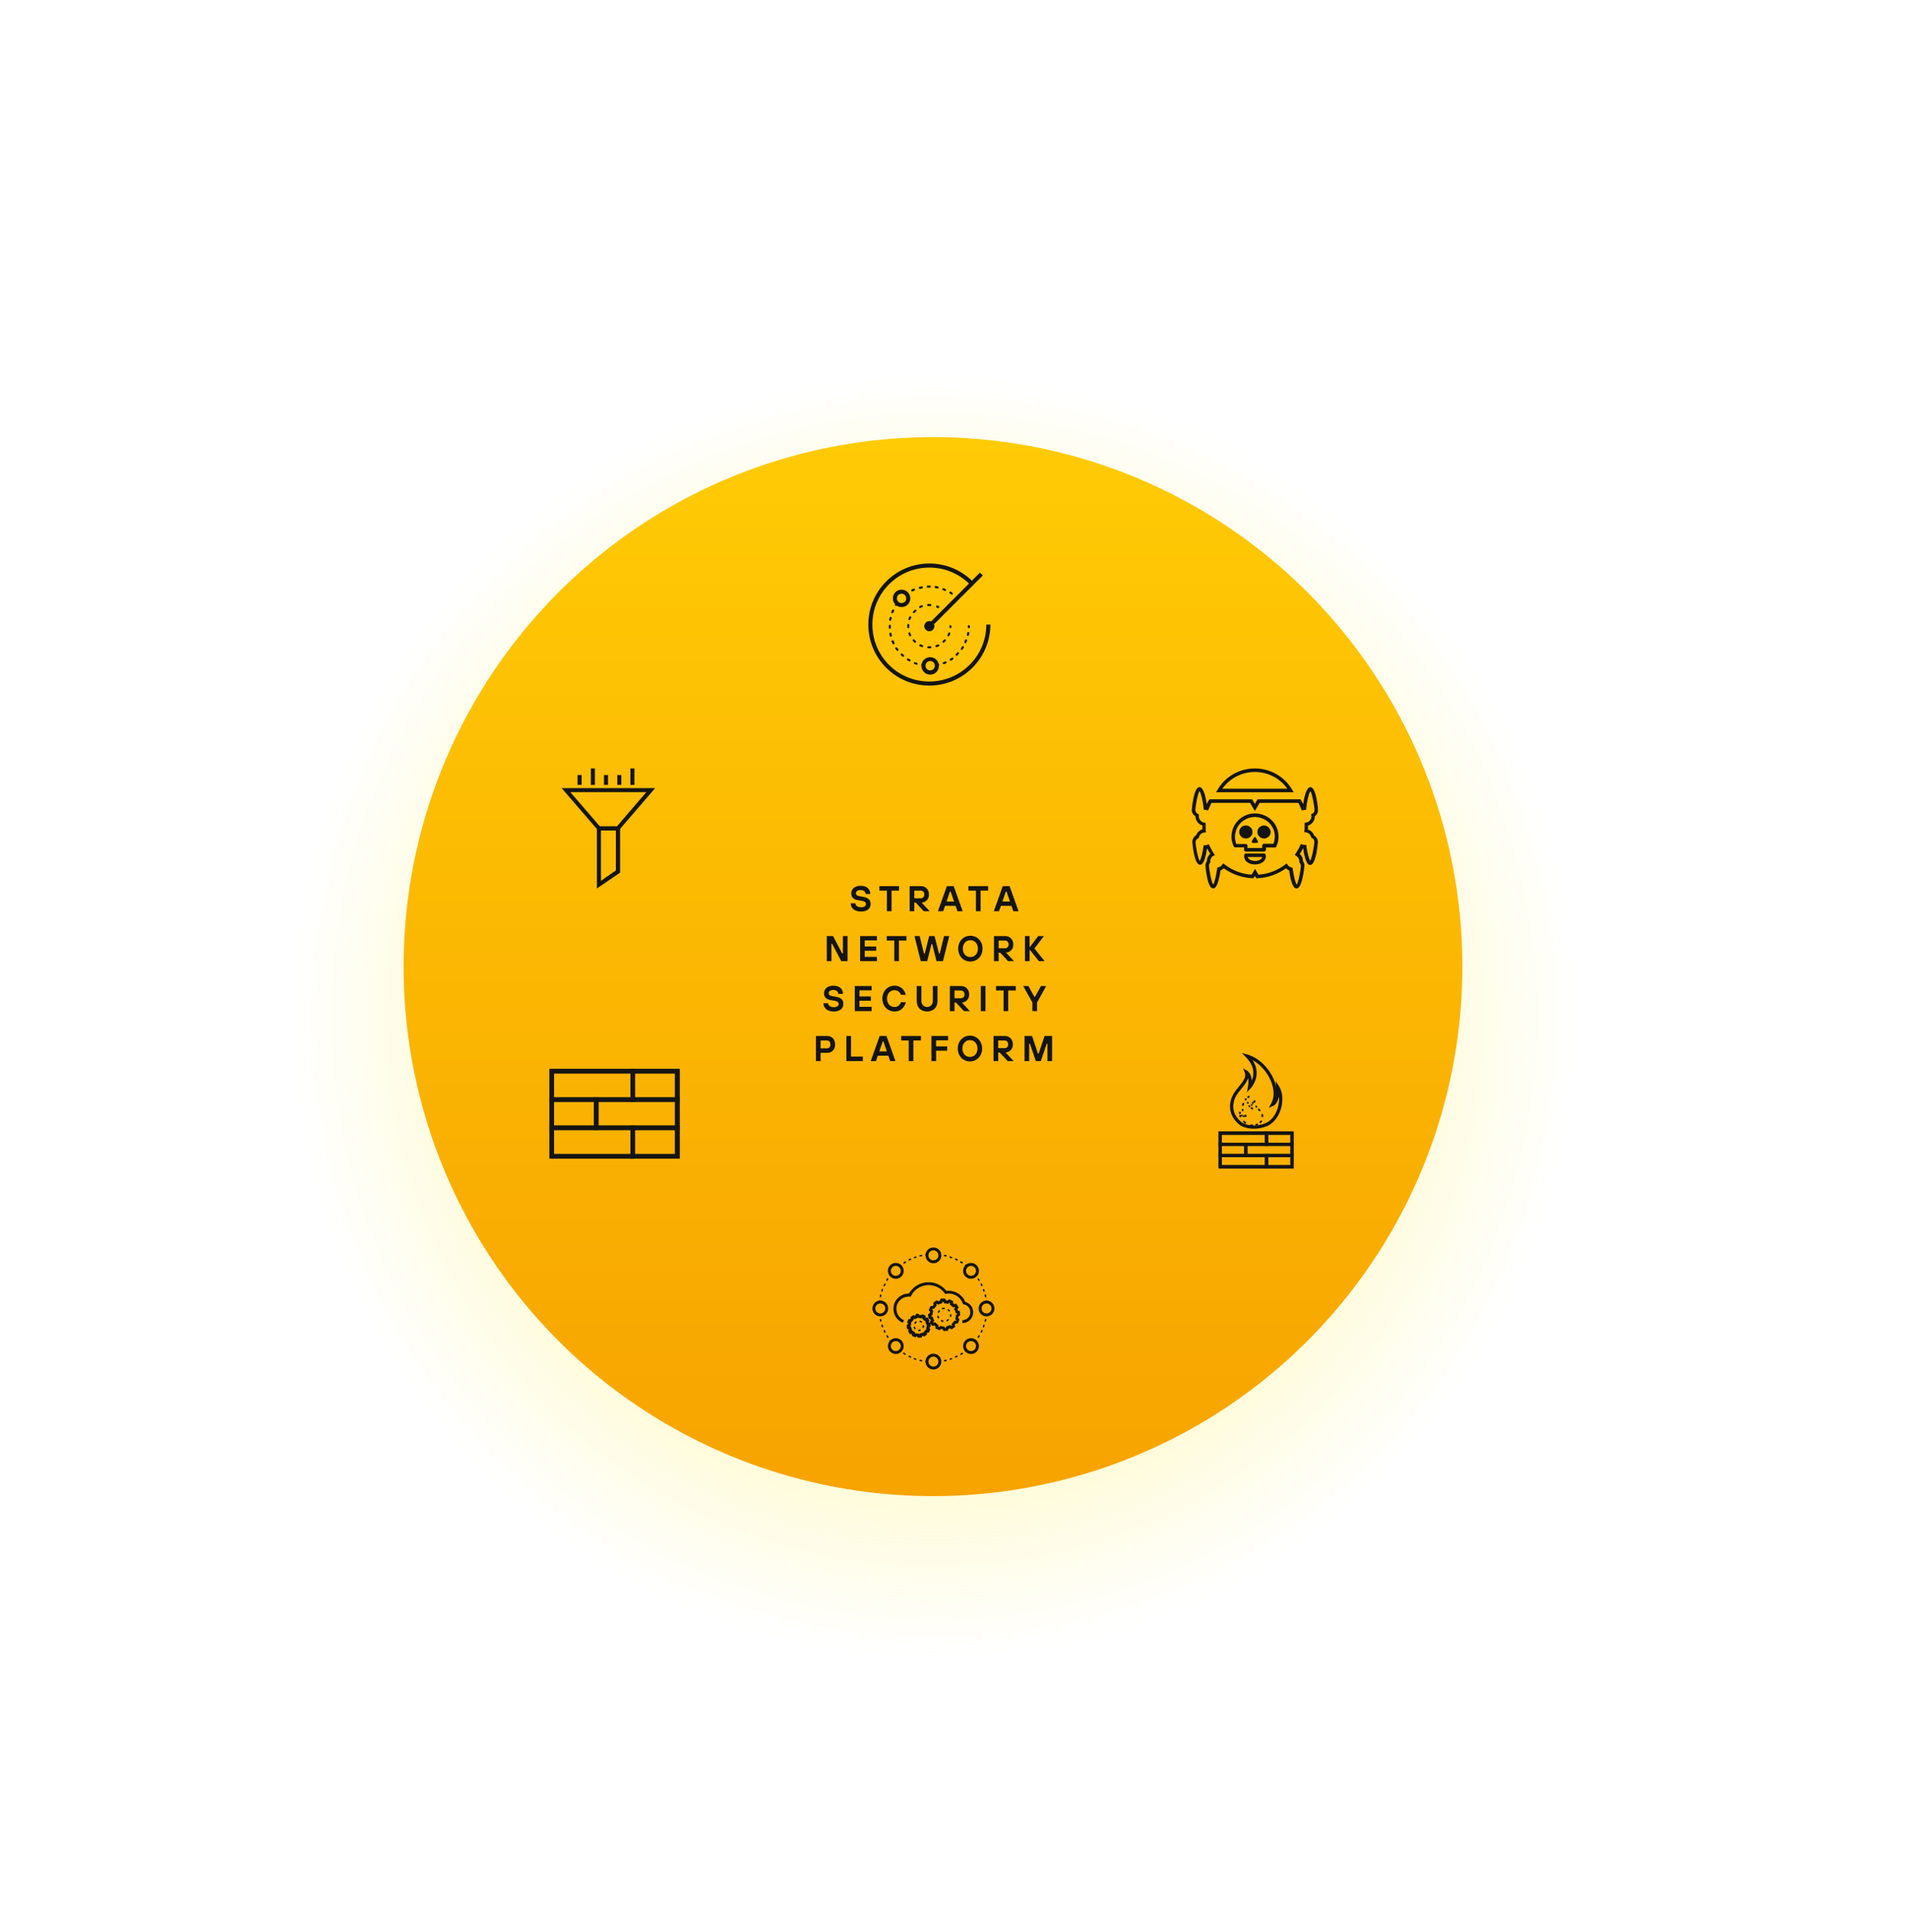 <svg width="955" height="967" viewBox="0 0 955 967" fill="none" xmlns="http://www.w3.org/2000/svg">
<ellipse cx="467.235" cy="483.872" rx="345.235" ry="345.872" transform="rotate(-180 467.235 483.872)" fill="url(#paint0_radial_1359_8686)" fill-opacity="0.7"/>
<circle cx="466.978" cy="483.722" r="264.978" fill="url(#paint1_linear_1359_8686)"/>
<g clip-path="url(#clip0_1359_8686)">
<path d="M465.163 315.891C466.565 315.891 467.7 314.755 467.7 313.354C467.7 311.953 466.565 310.818 465.163 310.818C463.762 310.818 462.627 311.953 462.627 313.354C462.627 314.755 463.762 315.891 465.163 315.891Z" fill="#141414"/>
<path d="M490.487 286.542L464.37 312.659L465.805 314.094L491.922 287.977L490.487 286.542Z" fill="#141414"/>
<path d="M451.261 303.816C448.825 303.816 446.897 301.888 446.897 299.453C446.897 297.018 448.825 295.09 451.261 295.09C453.696 295.09 455.624 297.018 455.624 299.453C455.624 301.888 453.696 303.816 451.261 303.816ZM451.261 297.119C449.942 297.119 448.927 298.134 448.927 299.453C448.927 300.772 449.942 301.787 451.261 301.787C452.58 301.787 453.595 300.772 453.595 299.453C453.595 298.134 452.478 297.119 451.261 297.119Z" fill="#141414"/>
<path d="M465.569 337.607C463.134 337.607 461.206 335.679 461.206 333.244C461.206 330.809 463.134 328.881 465.569 328.881C468.005 328.881 469.933 330.809 469.933 333.244C469.933 335.679 468.005 337.607 465.569 337.607ZM465.569 330.809C464.25 330.809 463.235 331.823 463.235 333.142C463.235 334.462 464.25 335.476 465.569 335.476C466.888 335.476 467.903 334.462 467.903 333.142C467.903 331.823 466.888 330.809 465.569 330.809Z" fill="#141414"/>
<path d="M465.163 343.087C457.045 343.087 449.333 339.941 443.55 334.157C437.766 328.373 434.62 320.662 434.62 312.544C434.62 295.7 448.319 282.001 465.163 282.001C473.281 282.001 480.993 285.147 486.776 290.93L485.356 292.351C479.876 286.973 472.773 284.03 465.163 284.03C449.435 284.03 436.65 296.816 436.65 312.544C436.65 320.154 439.592 327.359 444.97 332.737C450.348 338.115 457.553 341.057 465.163 341.057C480.891 341.057 493.676 328.272 493.676 312.544H495.706C495.706 329.388 482.007 343.087 465.163 343.087Z" fill="#141414"/>
<path d="M462.222 333.447C462.222 333.447 462.12 333.447 462.222 333.447L461.613 333.346C461.308 333.346 461.105 333.041 461.207 332.737C461.207 332.432 461.511 332.229 461.816 332.331L462.323 332.432C462.627 332.432 462.83 332.737 462.729 333.041C462.729 333.346 462.424 333.447 462.222 333.447Z" fill="#141414"/>
<path d="M458.873 332.634C458.772 332.634 458.772 332.634 458.67 332.634C458.366 332.533 458.061 332.431 457.757 332.33C457.453 332.228 457.351 331.924 457.453 331.721C457.554 331.417 457.858 331.315 458.061 331.417C458.366 331.518 458.67 331.62 458.975 331.721C459.279 331.823 459.381 332.127 459.279 332.33C459.279 332.533 459.076 332.634 458.873 332.634ZM455.22 331.011C455.119 331.011 455.017 331.011 455.017 330.909C454.713 330.706 454.408 330.605 454.104 330.402C453.901 330.199 453.8 329.895 454.003 329.692C454.104 329.489 454.51 329.387 454.713 329.59C455.017 329.793 455.22 329.895 455.525 330.098C455.728 330.199 455.829 330.503 455.728 330.808C455.525 330.909 455.322 331.011 455.22 331.011ZM451.973 328.677C451.872 328.677 451.77 328.677 451.669 328.576C451.364 328.373 451.161 328.068 450.958 327.865C450.755 327.662 450.755 327.358 450.958 327.155C451.161 326.952 451.466 326.952 451.669 327.155C451.872 327.358 452.176 327.561 452.379 327.865C452.582 328.068 452.582 328.373 452.379 328.576C452.278 328.677 452.075 328.677 451.973 328.677ZM449.233 325.734C449.03 325.734 448.929 325.633 448.828 325.531C448.625 325.227 448.422 325.024 448.219 324.72C448.016 324.517 448.117 324.212 448.32 324.009C448.523 323.806 448.828 323.908 449.03 324.111C449.233 324.415 449.436 324.618 449.639 324.923C449.842 325.125 449.741 325.43 449.538 325.633C449.538 325.734 449.335 325.734 449.233 325.734ZM447.204 322.386C447.001 322.386 446.798 322.284 446.697 322.081C446.595 321.777 446.392 321.473 446.291 321.168C446.189 320.864 446.291 320.661 446.595 320.458C446.9 320.356 447.102 320.458 447.305 320.762C447.407 321.067 447.61 321.371 447.711 321.675C447.813 321.878 447.711 322.183 447.508 322.386C447.407 322.284 447.305 322.386 447.204 322.386ZM445.885 318.631C445.682 318.631 445.479 318.428 445.377 318.225C445.276 317.921 445.175 317.515 445.175 317.211C445.073 316.906 445.276 316.703 445.58 316.602C445.885 316.5 446.088 316.703 446.189 317.008C446.291 317.312 446.291 317.617 446.392 317.921C446.494 318.225 446.291 318.428 445.986 318.53C445.986 318.631 445.885 318.631 445.885 318.631ZM445.377 314.674C445.073 314.674 444.87 314.471 444.87 314.167C444.87 313.862 444.87 313.659 444.87 313.355V313.152C444.87 312.847 445.073 312.644 445.377 312.644C445.682 312.644 445.885 312.847 445.885 313.152V313.355C445.885 313.659 445.885 313.862 445.885 314.167C445.885 314.37 445.58 314.674 445.377 314.674ZM445.58 310.717C445.58 310.717 445.479 310.717 445.58 310.717C445.175 310.615 445.073 310.412 445.073 310.108C445.175 309.803 445.175 309.397 445.276 309.093C445.377 308.789 445.58 308.687 445.885 308.687C446.189 308.789 446.291 308.992 446.291 309.296C446.189 309.6 446.189 309.905 446.088 310.209C445.986 310.514 445.783 310.717 445.58 310.717ZM446.595 306.861C446.494 306.861 446.494 306.861 446.392 306.861C446.088 306.759 445.986 306.455 446.088 306.252C446.189 305.947 446.291 305.643 446.494 305.339C446.595 305.034 446.9 304.933 447.204 305.034C447.508 305.136 447.61 305.44 447.508 305.744C447.407 306.049 447.305 306.353 447.102 306.658C447.001 306.658 446.798 306.861 446.595 306.861Z" fill="#141414"/>
<path d="M448.421 303.209C448.319 303.209 448.218 303.209 448.116 303.108C447.913 302.905 447.812 302.6 448.015 302.397L448.319 301.991C448.522 301.788 448.827 301.687 449.03 301.89C449.233 302.093 449.334 302.397 449.131 302.6L448.827 303.006C448.725 303.108 448.624 303.209 448.421 303.209Z" fill="#141414"/>
<path d="M484.948 314.369C484.643 314.369 484.44 314.166 484.44 313.861V313.354C484.44 313.05 484.643 312.847 484.948 312.847C485.252 312.847 485.455 313.05 485.455 313.354V313.861C485.455 314.166 485.252 314.369 484.948 314.369Z" fill="#141414"/>
<path d="M472.368 332.33C472.165 332.33 471.963 332.229 471.861 332.026C471.76 331.721 471.861 331.518 472.165 331.417C472.47 331.315 472.774 331.214 473.079 331.011C473.282 330.91 473.586 331.011 473.789 331.214C473.89 331.518 473.789 331.721 473.586 331.924C473.282 332.026 472.977 332.229 472.673 332.33C472.571 332.33 472.47 332.33 472.368 332.33ZM475.818 330.605C475.615 330.605 475.514 330.504 475.413 330.402C475.311 330.199 475.311 329.895 475.615 329.692C475.92 329.489 476.123 329.387 476.427 329.184C476.63 328.982 476.935 329.083 477.138 329.286C477.341 329.489 477.239 329.793 477.036 329.996C476.732 330.199 476.529 330.402 476.224 330.504C476.021 330.504 475.92 330.605 475.818 330.605ZM478.863 328.17C478.761 328.17 478.558 328.068 478.457 327.967C478.254 327.764 478.254 327.459 478.457 327.257C478.66 327.054 478.863 326.851 479.167 326.546C479.37 326.343 479.674 326.343 479.877 326.546C480.08 326.749 480.08 327.054 479.877 327.257C479.674 327.459 479.37 327.764 479.167 327.967C479.167 328.17 478.964 328.17 478.863 328.17ZM481.399 325.227C481.298 325.227 481.196 325.227 481.095 325.126C480.892 324.923 480.791 324.618 480.993 324.415C481.196 324.111 481.298 323.908 481.501 323.604C481.602 323.401 482.008 323.299 482.211 323.401C482.414 323.502 482.516 323.908 482.414 324.111C482.211 324.415 482.008 324.618 481.907 324.923C481.704 325.126 481.501 325.227 481.399 325.227ZM483.226 321.879C483.124 321.879 483.124 321.879 483.023 321.879C482.718 321.777 482.617 321.473 482.718 321.168C482.82 320.864 482.921 320.559 483.124 320.255C483.226 319.951 483.53 319.849 483.733 319.951C484.038 320.052 484.139 320.356 484.038 320.559C483.936 320.864 483.835 321.168 483.632 321.473C483.632 321.777 483.429 321.879 483.226 321.879ZM484.443 318.226H484.342C484.038 318.124 483.936 317.921 483.936 317.617C484.038 317.312 484.038 317.008 484.139 316.704C484.139 316.399 484.444 316.196 484.748 316.298C485.052 316.298 485.255 316.602 485.154 316.906C485.052 317.211 485.052 317.515 484.951 317.921C484.951 318.023 484.748 318.226 484.443 318.226Z" fill="#141414"/>
<path d="M469.12 333.244C468.917 333.244 468.612 333.041 468.612 332.838C468.612 332.534 468.815 332.331 469.018 332.229L469.526 332.128C469.83 332.128 470.033 332.331 470.134 332.534C470.134 332.838 469.931 333.041 469.728 333.143L469.12 333.244Z" fill="#141414"/>
<path d="M453.697 297.729C453.494 297.729 453.393 297.627 453.291 297.526C453.088 297.323 453.19 297.018 453.393 296.815C453.494 296.714 453.697 296.612 453.799 296.511C454.002 296.308 454.306 296.409 454.509 296.714C454.61 296.917 454.61 297.221 454.306 297.424C454.205 297.526 454.002 297.627 453.9 297.729C453.9 297.729 453.799 297.729 453.697 297.729Z" fill="#141414"/>
<path d="M476.527 297.627C476.425 297.627 476.324 297.627 476.222 297.526C475.918 297.323 475.715 297.12 475.41 297.018C475.207 296.917 475.106 296.511 475.207 296.308C475.309 296.105 475.715 296.003 475.918 296.105C476.222 296.308 476.527 296.511 476.73 296.714C476.933 296.917 477.034 297.221 476.831 297.424C476.831 297.526 476.628 297.627 476.527 297.627ZM456.638 296.003C456.435 296.003 456.232 295.902 456.131 295.699C456.029 295.496 456.131 295.192 456.334 294.989C456.638 294.887 456.943 294.684 457.247 294.583C457.551 294.481 457.754 294.583 457.957 294.887C458.059 295.192 457.957 295.395 457.653 295.598C457.349 295.699 457.044 295.801 456.74 296.003C456.841 295.902 456.74 296.003 456.638 296.003ZM473.077 295.699C472.975 295.699 472.975 295.699 472.874 295.699C472.569 295.598 472.265 295.496 471.96 295.293C471.656 295.192 471.555 294.887 471.656 294.684C471.757 294.38 472.062 294.278 472.265 294.38C472.569 294.481 472.874 294.583 473.178 294.786C473.482 294.887 473.584 295.192 473.482 295.496C473.381 295.598 473.178 295.699 473.077 295.699ZM460.393 294.684C460.19 294.684 459.987 294.481 459.885 294.278C459.784 293.974 459.987 293.771 460.291 293.67C460.596 293.568 461.001 293.467 461.306 293.467C461.61 293.365 461.813 293.568 461.915 293.873C462.016 294.177 461.813 294.38 461.509 294.481C461.204 294.583 460.9 294.583 460.596 294.684C460.494 294.583 460.393 294.684 460.393 294.684ZM469.221 294.481H469.119C468.815 294.38 468.51 294.38 468.206 294.278C467.902 294.278 467.699 293.974 467.8 293.67C467.8 293.365 468.104 293.162 468.409 293.264C468.713 293.365 469.119 293.365 469.424 293.467C469.728 293.568 469.83 293.771 469.83 294.076C469.728 294.38 469.525 294.481 469.221 294.481ZM464.35 294.076C464.046 294.076 463.843 293.873 463.843 293.568C463.843 293.264 464.046 293.061 464.35 293.061C464.654 293.061 464.857 293.061 465.162 293.061H465.365C465.669 293.061 465.872 293.264 465.872 293.568C465.872 293.873 465.669 294.076 465.365 294.076H465.162C464.857 294.076 464.654 294.076 464.35 294.076Z" fill="#141414"/>
<path d="M479.167 299.86C479.066 299.86 478.964 299.86 478.863 299.759L478.457 299.454C478.254 299.251 478.254 298.947 478.457 298.744C478.66 298.541 478.964 298.541 479.167 298.744L479.573 299.048C479.776 299.251 479.776 299.556 479.573 299.759C479.472 299.759 479.269 299.86 479.167 299.86Z" fill="#141414"/>
<path d="M475.716 314.369C475.412 314.369 475.209 314.166 475.209 313.862V313.354C475.209 313.05 475.412 312.847 475.716 312.847C476.021 312.847 476.224 313.05 476.224 313.354V313.862C476.224 314.166 475.919 314.369 475.716 314.369Z" fill="#141414"/>
<path d="M465.163 324.416C464.96 324.416 464.859 324.416 464.656 324.416C464.351 324.416 464.148 324.213 464.148 323.909C464.148 323.604 464.453 323.401 464.656 323.401C464.96 323.401 465.366 323.401 465.67 323.401C465.975 323.401 466.178 323.604 466.178 323.909C466.178 324.213 465.975 324.416 465.67 324.416C465.569 324.416 465.366 324.416 465.163 324.416ZM461.611 323.807C461.51 323.807 461.51 323.807 461.408 323.807C461.104 323.706 460.698 323.503 460.394 323.401C460.191 323.3 459.988 322.995 460.191 322.691C460.292 322.488 460.597 322.285 460.901 322.488C461.206 322.589 461.51 322.792 461.814 322.894C461.814 322.894 461.916 322.894 461.916 322.995C462.119 323.198 462.22 323.503 462.017 323.706C461.916 323.706 461.814 323.807 461.611 323.807ZM468.714 323.807C468.511 323.807 468.309 323.706 468.207 323.503C468.106 323.198 468.207 322.995 468.511 322.894C468.816 322.792 469.12 322.691 469.425 322.488C469.628 322.387 469.932 322.488 470.135 322.691C470.236 322.894 470.135 323.198 469.932 323.401C469.628 323.604 469.222 323.706 468.917 323.807C468.816 323.807 468.816 323.807 468.714 323.807ZM458.06 321.676C457.958 321.676 457.857 321.676 457.756 321.575C457.451 321.372 457.248 321.067 456.944 320.763C456.741 320.56 456.741 320.256 456.944 320.053C457.147 319.85 457.451 319.85 457.654 320.053C457.857 320.256 458.06 320.56 458.364 320.763C458.567 320.966 458.567 321.27 458.364 321.473C458.364 321.676 458.263 321.676 458.06 321.676ZM472.266 321.676C472.164 321.676 471.962 321.575 471.86 321.473C471.657 321.27 471.657 320.966 471.86 320.763C472.063 320.56 472.367 320.357 472.57 320.053C472.773 319.85 473.078 319.85 473.281 320.053C473.484 320.256 473.484 320.56 473.281 320.763C473.078 321.067 472.773 321.27 472.469 321.575C472.469 321.676 472.367 321.676 472.266 321.676ZM455.625 318.429C455.422 318.429 455.219 318.328 455.117 318.125C454.914 317.82 454.813 317.414 454.711 317.11C454.61 316.806 454.711 316.603 455.016 316.501C455.32 316.4 455.523 316.501 455.625 316.806C455.726 317.11 455.828 317.414 456.03 317.719C456.132 317.922 456.03 318.226 455.828 318.429C455.726 318.429 455.726 318.429 455.625 318.429ZM474.701 318.429C474.6 318.429 474.6 318.429 474.498 318.429C474.295 318.328 474.092 318.023 474.295 317.719C474.397 317.414 474.6 317.11 474.701 316.806C474.803 316.501 475.107 316.4 475.31 316.501C475.614 316.603 475.716 316.907 475.614 317.11C475.513 317.414 475.31 317.82 475.209 318.125C475.006 318.226 474.904 318.429 474.701 318.429ZM454.61 314.37C454.305 314.37 454.103 314.167 454.103 313.863C454.103 313.66 454.103 313.457 454.103 313.254C454.103 313.051 454.103 312.95 454.103 312.747C454.103 312.442 454.407 312.239 454.61 312.239C454.914 312.239 455.117 312.442 455.117 312.747C455.117 312.95 455.117 313.051 455.117 313.254C455.117 313.457 455.117 313.558 455.117 313.761C455.117 314.167 454.914 314.37 454.61 314.37ZM455.219 310.311C455.117 310.311 455.117 310.311 455.016 310.311C454.711 310.21 454.61 309.906 454.711 309.703C454.813 309.398 455.016 308.992 455.117 308.688C455.219 308.485 455.523 308.282 455.828 308.485C456.03 308.586 456.233 308.891 456.03 309.195C455.929 309.5 455.726 309.804 455.625 310.108C455.625 310.21 455.422 310.311 455.219 310.311ZM457.35 306.861C457.248 306.861 457.147 306.861 457.045 306.76C456.842 306.557 456.842 306.253 457.045 306.05C457.248 305.745 457.553 305.542 457.857 305.238C458.06 305.035 458.364 305.035 458.567 305.238C458.77 305.441 458.77 305.745 458.567 305.948C458.364 306.151 458.06 306.354 457.857 306.658C457.553 306.76 457.451 306.861 457.35 306.861ZM460.597 304.325C460.394 304.325 460.191 304.223 460.089 304.02C459.988 303.817 460.089 303.513 460.292 303.31C460.597 303.107 461.003 303.005 461.307 302.904C461.611 302.803 461.814 302.904 461.916 303.208C462.017 303.513 461.916 303.716 461.611 303.817C461.307 303.919 461.003 304.02 460.698 304.223C460.8 304.325 460.698 304.325 460.597 304.325ZM469.628 304.325C469.526 304.325 469.526 304.325 469.425 304.325C469.12 304.223 468.816 304.02 468.511 303.919L468.816 302.904C469.222 303.005 469.526 303.208 469.831 303.31C470.034 303.411 470.236 303.716 470.034 304.02C470.034 304.223 469.831 304.325 469.628 304.325ZM464.554 303.31C464.25 303.31 464.047 303.107 464.047 302.803C464.047 302.498 464.25 302.295 464.554 302.295C464.96 302.295 465.264 302.295 465.67 302.295C465.975 302.295 466.178 302.498 466.178 302.803C466.178 303.107 465.975 303.31 465.67 303.31C465.264 303.31 464.96 303.31 464.554 303.31C464.656 303.31 464.656 303.31 464.554 303.31Z" fill="#141414"/>
<path d="M472.571 306.455C472.469 306.455 472.266 306.455 472.266 306.354L471.86 306.049C471.657 305.846 471.657 305.542 471.86 305.339C472.063 305.136 472.368 305.136 472.571 305.339L472.976 305.643C473.179 305.846 473.179 306.151 472.976 306.354C472.875 306.354 472.773 306.455 472.571 306.455Z" fill="#141414"/>
</g>
<g clip-path="url(#clip1_1359_8686)">
<path d="M647.504 396.475H608.66L609.469 395.15C613.246 388.613 620.349 384.55 628.082 384.55C635.815 384.55 642.919 388.613 646.785 395.238L647.504 396.475ZM611.807 394.708H644.357C640.671 389.497 634.646 386.317 628.082 386.317C621.608 386.317 615.494 389.497 611.807 394.708Z" fill="#141414"/>
<path d="M648.944 444.618C647.326 444.618 646.067 441.615 645.257 435.608C644.628 435.343 644.088 434.99 643.639 434.548C639.413 437.551 634.557 439.318 629.342 439.495H628.803L628.083 438.346L627.364 439.495H626.824C621.699 439.23 616.754 437.551 612.528 434.548C612.078 434.99 611.448 435.343 610.909 435.608C610.28 439.848 609.201 444.618 607.222 444.618C604.165 444.618 603.356 433.223 603.356 433.135C603.356 432.34 603.626 431.633 604.075 430.926C604.075 429.513 604.705 428.188 605.784 427.305C605.244 426.421 604.705 425.538 604.255 424.566H604.165C602.906 432.781 601.198 432.781 600.658 432.781C597.601 432.781 596.792 421.386 596.792 421.298C596.792 419.973 597.511 418.736 598.68 418.029C599.22 416.616 600.389 415.468 601.827 415.026C601.827 414.496 601.827 413.878 601.827 413.348V413.083C599.759 412.464 598.41 410.609 598.321 408.401C597.152 407.783 596.522 406.634 596.522 405.398C596.522 405.309 597.331 393.914 600.389 393.914C601.018 393.914 602.906 394.532 603.985 402.394C604.345 401.688 604.615 401.069 605.064 400.451L605.334 400.009H626.734L628.083 402.306L629.432 400.009H650.922L651.192 400.451C651.552 401.069 651.911 401.776 652.271 402.394C652.721 399.391 653.8 393.914 655.868 393.914C658.925 393.914 659.734 405.309 659.734 405.398C659.734 406.634 659.105 407.783 658.116 408.489C658.116 410.698 656.677 412.553 654.699 413.171V413.436C654.699 413.966 654.699 414.496 654.609 415.114C656.047 415.556 657.306 416.704 657.756 418.118C658.925 418.824 659.644 420.061 659.644 421.386C659.644 421.475 658.835 432.87 655.778 432.87C655.148 432.87 653.53 432.87 652.271 424.655C652.181 424.655 652.181 424.655 652.091 424.655C651.642 425.626 651.102 426.51 650.563 427.393C651.642 428.276 652.181 429.601 652.181 431.015C652.631 431.633 652.9 432.428 652.9 433.223C652.9 433.223 652.001 444.618 648.944 444.618ZM643.999 432.075L644.538 432.87C644.988 433.488 645.617 433.93 646.336 434.106L646.966 434.283L647.056 434.901C647.595 438.788 648.405 441.88 649.034 442.763C649.933 441.35 651.102 435.166 651.102 433.223C651.102 432.781 650.922 432.251 650.563 431.898L650.383 431.633V431.015C650.383 429.955 649.753 428.895 648.854 428.365L648.045 427.835L648.584 427.04C649.394 425.803 650.203 424.478 650.742 423.153L651.102 422.358L651.911 422.623C652.271 422.8 652.631 422.8 652.99 422.8H653.8L653.889 423.506C654.519 427.57 655.238 429.955 655.778 430.75C656.677 429.336 657.846 423.153 657.846 421.21C657.846 420.415 657.396 419.708 656.677 419.354L656.317 419.178L656.227 418.824C655.868 417.588 654.879 416.704 653.62 416.528L652.81 416.439L652.9 415.644C652.99 414.849 652.99 414.143 652.99 413.436V411.758L653.71 411.669C655.238 411.404 656.407 410.079 656.407 408.578C656.407 408.489 656.407 408.401 656.407 408.224L656.137 407.518L656.767 407.253C657.486 406.899 657.936 406.193 657.936 405.398C657.936 403.454 656.767 397.182 655.868 395.857C655.058 397.006 654.069 401.511 653.8 404.514L653.71 405.309H652.9C652.721 405.309 652.541 405.309 652.361 405.398L651.552 405.574L651.282 404.868C650.922 403.808 650.383 402.748 649.843 401.776H630.511L628.083 405.839L625.655 401.776H606.413C605.874 402.748 605.424 403.808 604.974 404.868L604.705 405.574L603.895 405.398C603.716 405.398 603.536 405.309 603.356 405.309H602.547L602.457 404.514C602.097 400.893 601.108 396.829 600.389 395.857C599.489 397.182 598.321 403.454 598.321 405.398C598.321 406.193 598.77 406.899 599.489 407.253L600.029 407.518V408.136C600.029 408.224 600.029 408.401 600.029 408.489C600.029 410.079 601.198 411.404 602.727 411.669L603.446 411.758V413.436C603.446 414.231 603.446 414.938 603.536 415.644L603.626 416.528L602.727 416.616C601.468 416.793 600.389 417.676 600.119 418.913L600.029 419.354L599.669 419.531C598.95 419.884 598.41 420.591 598.41 421.386C598.41 423.33 599.579 429.513 600.479 430.926C601.018 430.131 601.827 427.393 602.367 423.683L602.457 422.976H603.176C603.536 422.976 603.895 422.888 604.255 422.8L605.064 422.535L605.424 423.33C606.053 424.655 606.773 425.98 607.582 427.216L608.122 428.011L607.312 428.276C606.323 428.806 605.784 429.866 605.784 430.926V431.545L605.604 431.81C605.334 432.163 605.154 432.605 605.154 433.135C605.154 434.901 606.233 441.262 607.222 442.675C607.852 441.792 608.661 438.611 609.201 434.813L609.29 434.195L609.92 434.018C610.639 433.841 611.359 433.4 611.718 432.781L612.258 431.986L612.977 432.605C616.844 435.608 621.519 437.375 626.465 437.728L628.173 434.813L629.882 437.728C634.827 437.375 639.413 435.608 643.369 432.605L643.999 432.075Z" fill="#141414"/>
<path d="M623.586 419.619C625.423 419.619 626.913 418.155 626.913 416.35C626.913 414.545 625.423 413.082 623.586 413.082C621.749 413.082 620.259 414.545 620.259 416.35C620.259 418.155 621.749 419.619 623.586 419.619Z" fill="#141414"/>
<path d="M628.623 419.265C628.353 418.735 627.814 418.735 627.544 419.265L626.645 420.855C626.375 421.385 626.555 421.826 627.184 421.826H628.983C629.612 421.826 629.882 421.385 629.522 420.855L628.623 419.265Z" fill="#141414"/>
<path d="M632.669 413.082C630.87 413.082 629.342 414.584 629.342 416.35C629.342 418.117 630.87 419.619 632.669 419.619C634.467 419.619 635.996 418.117 635.996 416.35C635.906 414.584 634.467 413.082 632.669 413.082Z" fill="#141414"/>
<path d="M628.172 432.603C625.115 432.603 622.777 430.925 622.777 428.805V428.01C622.777 427.48 623.137 427.126 623.676 427.126H632.668C633.208 427.126 633.567 427.48 633.567 428.01V428.716C633.567 430.925 631.14 432.603 628.172 432.603ZM624.576 428.893C624.665 429.865 626.104 430.836 628.172 430.836C630.24 430.836 631.679 429.865 631.769 428.893H624.576ZM632.668 426.155H623.586C623.047 426.155 622.687 425.801 622.687 425.271V424.035H618.281C617.922 424.035 617.652 423.858 617.472 423.505C616.123 420.678 616.033 417.586 617.112 414.671C618.191 411.756 620.349 409.459 623.227 408.134C626.104 406.809 629.251 406.721 632.219 407.781C635.186 408.841 637.524 410.961 638.872 413.788C640.311 416.88 640.311 420.413 638.872 423.593C638.693 423.946 638.423 424.123 638.063 424.123H633.657V425.36C633.567 425.801 633.118 426.155 632.668 426.155ZM624.486 424.388H631.769V423.151C631.769 422.621 632.129 422.268 632.668 422.268H637.344C638.333 419.795 638.333 416.968 637.164 414.495C635.995 412.109 634.017 410.343 631.499 409.459C628.982 408.576 626.284 408.664 623.856 409.813C621.428 410.961 619.63 412.904 618.731 415.378C617.922 417.675 617.922 420.148 618.821 422.356H623.497C624.036 422.356 624.396 422.71 624.396 423.24V424.388H624.486Z" fill="#141414"/>
</g>
<path fill-rule="evenodd" clip-rule="evenodd" d="M621.564 526.921L624.537 527.789C629.583 529.262 634.035 533.445 636.644 538.251C637.568 539.954 638.275 541.765 638.692 543.588L638.528 540.968L640.256 543.722C642.127 546.704 642.302 551.102 641.11 555.006C639.914 558.92 637.268 562.578 633.214 563.908C629.517 565.133 626.432 564.971 624.26 564.487C623.177 564.245 622.323 563.924 621.734 563.658C621.44 563.524 621.211 563.404 621.05 563.313C620.97 563.268 620.904 563.228 620.854 563.195C620.831 563.18 620.803 563.162 620.776 563.142C620.768 563.136 620.747 563.121 620.722 563.1C617.382 560.54 615.964 557.578 615.688 554.75C615.415 551.943 616.272 549.343 617.345 547.475C617.886 546.531 618.631 545.579 619.382 544.654C619.543 544.457 619.704 544.26 619.864 544.065C620.468 543.328 621.061 542.603 621.591 541.869C622.961 539.971 623.644 538.346 623.068 536.847L622.232 534.669L624.264 535.864L623.84 536.561C624.264 535.864 624.265 535.865 624.265 535.865L624.267 535.866L624.27 535.868L624.276 535.871L624.292 535.881C624.304 535.889 624.318 535.898 624.335 535.909C624.369 535.932 624.412 535.962 624.462 536C624.563 536.078 624.695 536.189 624.843 536.339C625.139 536.641 625.499 537.098 625.811 537.752C626.168 538.5 626.451 539.483 626.52 540.754C626.726 540.279 626.913 539.752 627.056 539.182C627.705 536.603 627.49 533.026 623.706 529.128L621.564 526.921ZM625.433 544.027L626.038 544.579L624.083 546.65L624.623 543.874C625.001 541.927 624.924 540.517 624.689 539.519C624.344 540.687 623.667 541.797 622.937 542.808C622.375 543.587 621.74 544.362 621.132 545.104C620.976 545.294 620.822 545.482 620.672 545.668C619.92 546.593 619.252 547.455 618.782 548.272C617.833 549.926 617.097 552.195 617.331 554.595C617.562 556.964 618.745 559.536 621.763 561.84L621.769 561.845C621.79 561.858 621.825 561.879 621.875 561.907C621.992 561.973 622.176 562.071 622.425 562.183C622.921 562.408 623.666 562.69 624.625 562.904C626.538 563.33 629.312 563.489 632.688 562.369L632.691 562.368C636.063 561.263 638.426 558.149 639.529 554.539C640.129 552.576 640.333 550.537 640.149 548.688C639.91 549.911 639.539 550.838 639.133 551.539C638.729 552.238 638.296 552.698 637.943 552.992C637.768 553.138 637.613 553.241 637.495 553.312C637.436 553.347 637.385 553.374 637.346 553.393C637.326 553.403 637.309 553.411 637.294 553.418L637.275 553.427L637.267 553.43L637.264 553.431L637.262 553.432C637.261 553.433 637.26 553.433 636.938 552.686L637.26 553.433L635.058 554.352L636.215 552.293C638.304 548.576 637.651 543.556 635.187 539.015C633.267 535.476 630.316 532.367 626.96 530.548C629.182 533.927 629.283 537.088 628.659 539.572C628.275 541.096 627.626 542.339 627.076 543.198C626.8 543.629 626.547 543.968 626.36 544.201C626.267 544.318 626.189 544.409 626.134 544.473C626.106 544.504 626.084 544.529 626.068 544.547L626.048 544.568L626.042 544.575L626.04 544.577L626.039 544.578C626.038 544.579 626.038 544.579 625.433 544.027Z" fill="#141414"/>
<path fill-rule="evenodd" clip-rule="evenodd" d="M620.985 556.659C620.983 556.452 620.824 556.28 620.615 556.259C620.404 556.237 620.212 556.375 620.168 556.579C620.137 556.727 620.115 556.877 620.103 557.028C620.085 557.252 620.255 557.447 620.482 557.464C620.539 557.469 620.594 557.462 620.644 557.445C620.714 557.455 620.787 557.448 620.858 557.42C621.069 557.337 621.172 557.101 621.087 556.893C621.07 556.85 621.05 556.809 621.036 556.779L621.034 556.776C621.019 556.744 621.009 556.723 621 556.702C620.989 556.675 620.986 556.662 620.985 556.659Z" fill="#141414"/>
<path fill-rule="evenodd" clip-rule="evenodd" d="M621.183 557.923C621.336 557.758 621.597 557.745 621.766 557.896C621.794 557.921 621.822 557.944 621.852 557.966C622.032 558.103 622.066 558.358 621.928 558.535C621.789 558.713 621.53 558.746 621.349 558.61C621.302 558.574 621.256 558.536 621.211 558.497C621.042 558.346 621.03 558.089 621.183 557.923ZM621.993 558.563C622.028 558.341 622.24 558.19 622.465 558.225C622.501 558.231 622.538 558.235 622.576 558.238C622.803 558.255 622.973 558.449 622.956 558.673C622.94 558.896 622.742 559.064 622.514 559.047C622.454 559.043 622.395 559.036 622.336 559.027C622.111 558.992 621.957 558.784 621.993 558.563Z" fill="#141414"/>
<path fill-rule="evenodd" clip-rule="evenodd" d="M622.992 557.897C623.151 557.737 623.412 557.733 623.575 557.889L623.872 558.173C623.97 558.267 624.015 558.401 623.991 558.533C623.968 558.665 623.881 558.777 623.757 558.833C623.607 558.901 623.45 558.953 623.289 558.99C623.067 559.04 622.846 558.903 622.795 558.685C622.763 558.547 622.806 558.409 622.898 558.314C622.848 558.174 622.879 558.011 622.992 557.897Z" fill="#141414"/>
<path fill-rule="evenodd" clip-rule="evenodd" d="M623.922 549.694C624.094 549.841 624.112 550.097 623.962 550.266C623.882 550.357 623.805 550.449 623.731 550.543C623.591 550.72 623.331 550.752 623.152 550.614C622.972 550.476 622.939 550.221 623.079 550.045C623.163 549.939 623.25 549.835 623.339 549.734C623.489 549.565 623.75 549.547 623.922 549.694ZM622.434 551.914C622.65 551.987 622.764 552.218 622.69 552.43C622.65 552.542 622.613 552.656 622.58 552.771C622.547 552.886 622.516 553.002 622.49 553.118C622.439 553.337 622.218 553.474 621.996 553.424C621.773 553.374 621.634 553.157 621.685 552.938C621.715 552.808 621.749 552.678 621.787 552.548C621.824 552.419 621.865 552.291 621.91 552.165C621.984 551.953 622.219 551.84 622.434 551.914ZM621.906 554.9C622.133 554.877 622.336 555.038 622.36 555.261C622.372 555.38 622.388 555.498 622.408 555.616C622.444 555.838 622.291 556.046 622.066 556.081C621.841 556.117 621.629 555.966 621.593 555.745C621.571 555.612 621.553 555.479 621.539 555.346C621.515 555.123 621.68 554.923 621.906 554.9Z" fill="#141414"/>
<path fill-rule="evenodd" clip-rule="evenodd" d="M625.299 548.421C625.445 548.533 625.498 548.728 625.427 548.897L625.27 549.27C625.183 549.477 624.942 549.576 624.731 549.49C624.662 549.462 624.604 549.417 624.561 549.361C624.494 549.335 624.432 549.29 624.386 549.229C624.249 549.049 624.286 548.795 624.468 548.661L624.798 548.417C624.947 548.307 625.152 548.309 625.299 548.421Z" fill="#141414"/>
<path fill-rule="evenodd" clip-rule="evenodd" d="M624.482 551.329C624.707 551.292 624.92 551.441 624.958 551.662C624.972 551.744 624.989 551.826 625.008 551.907C625.061 552.125 624.924 552.344 624.702 552.396C624.48 552.447 624.258 552.312 624.205 552.094C624.181 551.996 624.161 551.897 624.144 551.797C624.106 551.576 624.257 551.366 624.482 551.329ZM625.068 553.178C625.252 553.047 625.51 553.087 625.644 553.268C625.694 553.336 625.746 553.402 625.8 553.466C625.946 553.638 625.922 553.894 625.747 554.037C625.572 554.181 625.312 554.157 625.166 553.985C625.1 553.907 625.037 553.827 624.976 553.745C624.842 553.564 624.883 553.31 625.068 553.178Z" fill="#141414"/>
<path fill-rule="evenodd" clip-rule="evenodd" d="M626.446 554.118C626.658 554.036 626.898 554.139 626.981 554.347C627.023 554.453 627.074 554.556 627.134 554.654C627.23 554.813 627.204 555.016 627.071 555.147C626.938 555.278 626.732 555.305 626.569 555.211C626.441 555.136 626.316 555.056 626.196 554.969C626.012 554.837 625.973 554.583 626.107 554.402C626.145 554.351 626.192 554.312 626.245 554.284C626.29 554.211 626.359 554.152 626.446 554.118Z" fill="#141414"/>
<path fill-rule="evenodd" clip-rule="evenodd" d="M627.36 551.512C627.541 551.649 627.575 551.903 627.436 552.081C627.407 552.119 627.378 552.157 627.351 552.196C627.22 552.38 626.963 552.425 626.776 552.297C626.589 552.168 626.543 551.915 626.674 551.732C626.709 551.683 626.744 551.634 626.781 551.587C626.92 551.409 627.179 551.376 627.36 551.512ZM626.701 552.442C626.916 552.516 627.029 552.747 626.954 552.959C626.939 553.003 626.924 553.049 626.91 553.094C626.845 553.309 626.615 553.431 626.397 553.367C626.178 553.303 626.054 553.077 626.119 552.862C626.136 552.805 626.155 552.748 626.175 552.692C626.25 552.48 626.485 552.368 626.701 552.442Z" fill="#141414"/>
<path fill-rule="evenodd" clip-rule="evenodd" d="M628.114 550.661C628.261 550.727 628.355 550.871 628.355 551.03V551.436C628.355 551.66 628.171 551.842 627.943 551.842C627.815 551.842 627.701 551.785 627.625 551.696C627.514 551.692 627.404 551.645 627.325 551.555C627.176 551.386 627.195 551.13 627.367 550.983L627.673 550.723C627.795 550.62 627.967 550.595 628.114 550.661Z" fill="#141414"/>
<path fill-rule="evenodd" clip-rule="evenodd" d="M628.547 553.377C628.742 553.261 628.996 553.324 629.113 553.516C629.159 553.59 629.206 553.664 629.255 553.737C629.38 553.924 629.327 554.176 629.136 554.299C628.946 554.422 628.69 554.37 628.565 554.182C628.51 554.101 628.457 554.018 628.406 553.934C628.289 553.742 628.352 553.492 628.547 553.377ZM629.701 554.958C629.856 554.794 630.117 554.786 630.284 554.939C630.347 554.997 630.411 555.054 630.476 555.109C630.596 555.204 630.71 555.303 630.819 555.408C630.983 555.564 630.986 555.821 630.828 555.981C630.669 556.142 630.408 556.146 630.244 555.99C630.152 555.901 630.055 555.817 629.954 555.737C629.95 555.734 629.946 555.731 629.942 555.728C629.867 555.664 629.793 555.598 629.72 555.532C629.554 555.378 629.545 555.122 629.701 554.958ZM631.684 557.474C631.906 557.423 632.128 557.559 632.179 557.777C632.214 557.925 632.242 558.075 632.263 558.227C632.284 558.379 632.297 558.532 632.303 558.684C632.312 558.908 632.135 559.096 631.907 559.105C631.679 559.113 631.487 558.939 631.479 558.715C631.474 558.589 631.463 558.462 631.445 558.335C631.428 558.209 631.405 558.084 631.376 557.961C631.324 557.742 631.462 557.524 631.684 557.474ZM620.548 557.912C620.767 557.849 620.996 557.973 621.06 558.188C621.102 558.332 621.154 558.478 621.213 558.625C621.298 558.833 621.195 559.069 620.983 559.152C620.772 559.235 620.532 559.134 620.447 558.926C620.378 558.756 620.318 558.585 620.267 558.415C620.204 558.2 620.329 557.975 620.548 557.912ZM631.481 560.766C631.677 560.88 631.742 561.129 631.627 561.322C631.548 561.453 631.463 561.581 631.371 561.705C631.361 561.72 631.349 561.734 631.336 561.747C631.26 561.825 631.182 561.901 631.102 561.975C630.936 562.128 630.675 562.121 630.519 561.957C630.363 561.794 630.371 561.537 630.537 561.384C630.599 561.326 630.66 561.267 630.719 561.206C630.79 561.11 630.855 561.011 630.916 560.91C631.031 560.717 631.284 560.652 631.481 560.766ZM622.257 560.969C622.417 560.81 622.679 560.809 622.84 560.967C623.07 561.192 623.314 561.403 623.568 561.596C623.749 561.733 623.782 561.987 623.643 562.165C623.504 562.342 623.245 562.375 623.064 562.238C622.782 562.024 622.512 561.791 622.259 561.543C622.097 561.385 622.096 561.129 622.257 560.969ZM629.668 562.518C629.762 562.723 629.671 562.963 629.463 563.056C629.363 563.1 629.262 563.142 629.16 563.182C629.057 563.221 628.954 563.258 628.85 563.291C628.633 563.361 628.4 563.245 628.329 563.032C628.258 562.82 628.376 562.59 628.592 562.52C628.682 562.491 628.771 562.46 628.86 562.426C628.948 562.392 629.036 562.356 629.122 562.317C629.329 562.224 629.574 562.314 629.668 562.518ZM625.679 563.086C625.708 562.864 625.915 562.707 626.141 562.736C626.294 562.755 626.446 562.765 626.597 562.765C626.606 562.765 626.615 562.765 626.624 562.766C626.719 562.772 626.814 562.776 626.908 562.777C627.136 562.779 627.319 562.963 627.317 563.187C627.314 563.411 627.127 563.59 626.9 563.588C626.794 563.587 626.689 563.583 626.584 563.577C626.4 563.576 626.217 563.564 626.036 563.541C625.81 563.512 625.65 563.309 625.679 563.086Z" fill="#141414"/>
<path fill-rule="evenodd" clip-rule="evenodd" d="M609.935 566.239H647.526V584.709H609.935V566.239ZM611.585 567.862V583.086H645.876V567.862H611.585Z" fill="#141414"/>
<path fill-rule="evenodd" clip-rule="evenodd" d="M609.935 566.239H634.759V573.478H609.935V566.239ZM611.585 567.862V571.855H633.109V567.862H611.585Z" fill="#141414"/>
<path fill-rule="evenodd" clip-rule="evenodd" d="M633.109 566.239H647.526V573.478H633.109V566.239ZM634.759 567.862V571.855H645.876V567.862H634.759Z" fill="#141414"/>
<path fill-rule="evenodd" clip-rule="evenodd" d="M609.935 577.478H634.759V584.716H609.935V577.478ZM611.585 579.101V583.093H633.109V579.101H611.585Z" fill="#141414"/>
<path fill-rule="evenodd" clip-rule="evenodd" d="M633.109 577.478H647.526V584.716H633.109V577.478ZM634.759 579.101V583.093H645.876V579.101H634.759Z" fill="#141414"/>
<path fill-rule="evenodd" clip-rule="evenodd" d="M647.518 579.093H622.694V571.854H647.518V579.093ZM645.868 577.47V573.478H624.344V577.47H645.868Z" fill="#141414"/>
<path fill-rule="evenodd" clip-rule="evenodd" d="M624.352 579.093H609.935V571.854H624.352V579.093ZM622.702 577.47V573.478H611.585V577.47H622.702Z" fill="#141414"/>
<g clip-path="url(#clip2_1359_8686)">
<path d="M481.7 662.129V660.664C483.897 660.664 485.729 658.833 485.655 656.636C485.655 654.732 484.264 653.12 482.433 652.754L482.066 652.681L481.92 652.315C480.821 649.312 478.038 647.334 474.815 647.334C474.376 647.334 473.936 647.407 473.57 647.481L473.13 647.554L472.838 647.188C469.615 642.793 463.462 641.767 458.994 644.99C457.749 645.869 456.724 647.041 456.065 648.433L455.845 648.872H455.405C455.259 648.872 455.112 648.872 454.893 648.872C453.208 648.872 451.67 649.458 450.498 650.63C449.326 651.802 448.667 653.267 448.667 654.951C448.667 657.442 450.132 659.712 452.476 660.664L451.89 661.983C449.033 660.811 447.129 658.028 447.202 654.878C447.202 652.827 448.008 650.923 449.473 649.531C450.937 648.14 452.842 647.334 454.819 647.334C454.893 647.334 454.893 647.334 454.966 647.334C455.772 645.942 456.87 644.77 458.115 643.818C463.096 640.229 469.981 641.255 473.716 646.016C474.083 645.942 474.449 645.942 474.815 645.942C478.477 645.942 481.773 648.14 483.165 651.509C485.509 652.168 487.12 654.292 487.12 656.709C487.12 659.639 484.703 662.129 481.7 662.129Z" fill="#141414"/>
<path d="M472.251 666.084L471.738 665.206C471.519 665.206 471.226 665.132 471.006 665.059L470.2 665.718L468.223 664.839V663.814C468.003 663.667 467.856 663.521 467.637 663.301L466.611 663.521L465.293 661.763L465.879 660.811C465.805 660.591 465.732 660.371 465.659 660.152L464.707 659.859L464.487 657.661L465.366 657.149C465.366 656.929 465.439 656.636 465.512 656.416L464.853 655.611L465.732 653.633H466.758C466.904 653.413 467.051 653.267 467.27 653.047L467.051 652.022L468.808 650.703L469.687 651.216C469.907 651.143 470.127 650.996 470.42 650.923L470.786 649.897L472.983 649.824L473.496 650.703C473.716 650.703 474.009 650.776 474.229 650.85L475.034 650.19L477.012 651.069V652.095C477.232 652.241 477.378 652.388 477.598 652.608L478.623 652.388L479.868 654.292L479.209 655.171C479.282 655.391 479.356 655.611 479.429 655.83L480.381 656.123L480.601 658.247L479.722 658.76C479.722 659.053 479.649 659.273 479.575 659.492L480.235 660.298L479.429 662.349H478.403C478.257 662.569 478.111 662.715 477.891 662.935L478.111 663.96L476.353 665.279L475.474 664.766C475.254 664.839 475.034 664.986 474.741 665.059L474.448 666.011L472.251 666.084ZM470.64 663.521L471.006 663.594C471.445 663.741 471.811 663.814 472.251 663.814H472.617L473.057 664.546H473.35L473.643 663.741L474.009 663.667C474.375 663.594 474.815 663.448 475.181 663.228L475.547 663.081L476.279 663.521L476.499 663.374L476.353 662.495L476.646 662.203C476.939 661.91 477.232 661.617 477.451 661.25L477.671 660.957H478.55L478.696 660.738L478.111 660.078L478.184 659.712C478.33 659.273 478.403 658.907 478.403 658.467V658.101L479.136 657.661V657.368L478.33 657.075L478.257 656.709C478.184 656.343 478.037 655.903 477.818 655.537L477.525 655.025L478.037 654.292L477.891 654.072L477.085 654.292L476.792 653.999C476.499 653.706 476.206 653.413 475.84 653.193L475.474 652.974V652.095L475.181 651.948L474.522 652.534L474.155 652.461C473.716 652.315 473.35 652.241 472.91 652.241H472.544L472.104 651.436H471.811L471.519 652.241L471.152 652.315C470.786 652.388 470.347 652.534 469.98 652.754L469.614 652.9L468.882 652.461L468.662 652.608L468.808 653.486L468.515 653.779C468.223 654.072 467.93 654.365 467.71 654.732L467.49 655.025H466.684L466.538 655.318L467.124 655.977L467.051 656.343C466.904 656.782 466.831 657.149 466.831 657.588V657.954L466.098 658.394V658.687L466.904 658.98L466.977 659.346C467.051 659.712 467.197 660.152 467.417 660.518L467.637 660.884L467.124 661.69L467.27 661.91L468.149 661.763L468.442 662.056C468.735 662.349 469.028 662.642 469.394 662.862L469.687 663.081V663.96L469.98 664.107L470.64 663.521Z" fill="#141414"/>
<path d="M471.884 661.543H471.811C471.518 661.47 471.298 661.397 471.078 661.25C470.932 661.177 470.785 660.957 470.932 660.737C471.005 660.591 471.225 660.445 471.445 660.591C471.664 660.664 471.811 660.737 472.031 660.811C472.25 660.884 472.324 661.03 472.324 661.25C472.177 661.397 472.031 661.543 471.884 661.543ZM474.008 661.25C473.862 661.25 473.715 661.177 473.715 661.03C473.642 660.884 473.715 660.664 473.862 660.518C474.081 660.445 474.228 660.298 474.374 660.152C474.521 660.005 474.741 660.078 474.887 660.225C475.034 660.371 474.96 660.591 474.814 660.737C474.594 660.884 474.374 661.03 474.155 661.177C474.081 661.25 474.081 661.25 474.008 661.25ZM469.687 659.785C469.54 659.785 469.394 659.712 469.394 659.566C469.247 659.346 469.174 659.053 469.101 658.833C469.028 658.613 469.174 658.467 469.394 658.394C469.614 658.32 469.76 658.467 469.833 658.687C469.907 658.906 469.98 659.126 470.053 659.273C470.126 659.419 470.053 659.639 469.907 659.785C469.76 659.785 469.76 659.785 469.687 659.785ZM475.766 659.126H475.693C475.473 659.053 475.4 658.906 475.4 658.687C475.473 658.467 475.473 658.247 475.473 658.027C475.473 657.808 475.62 657.661 475.839 657.661C476.059 657.661 476.206 657.808 476.206 658.027C476.206 658.32 476.206 658.613 476.132 658.833C476.059 658.98 475.913 659.126 475.766 659.126ZM469.687 657.002C469.614 657.002 469.614 657.002 469.54 657.002C469.394 656.929 469.247 656.709 469.394 656.489C469.54 656.27 469.687 656.05 469.833 655.83C469.98 655.684 470.2 655.61 470.346 655.757C470.492 655.903 470.566 656.123 470.419 656.27C470.273 656.416 470.2 656.636 470.053 656.782C469.907 656.929 469.76 657.002 469.687 657.002ZM475.107 656.343C475.034 656.343 474.887 656.27 474.814 656.196C474.667 656.05 474.521 655.903 474.374 655.757C474.228 655.61 474.155 655.391 474.301 655.244C474.448 655.098 474.667 655.024 474.814 655.171C475.034 655.317 475.253 655.537 475.4 655.757C475.546 655.903 475.473 656.123 475.327 656.27C475.253 656.27 475.18 656.343 475.107 656.343ZM471.811 655.244C471.664 655.244 471.518 655.098 471.445 654.951C471.371 654.731 471.518 654.585 471.738 654.512C472.031 654.438 472.25 654.438 472.543 654.438C472.763 654.438 472.91 654.585 472.91 654.805C472.91 655.024 472.763 655.171 472.543 655.171C472.324 655.171 472.104 655.171 471.884 655.244C471.884 655.244 471.884 655.244 471.811 655.244Z" fill="#141414"/>
<path d="M459.433 669.527L459.066 668.868C458.92 668.868 458.847 668.868 458.7 668.794L458.114 669.307L456.43 668.501V667.769C456.356 667.696 456.283 667.622 456.21 667.549L455.477 667.696L454.452 666.157L454.818 665.498C454.745 665.425 454.745 665.279 454.672 665.205L453.939 664.986L453.793 663.081L454.452 662.715C454.452 662.569 454.452 662.495 454.525 662.349L454.012 661.763L454.745 660.078H455.551C455.624 660.005 455.697 659.932 455.77 659.785L455.697 659.126L457.235 658.101L457.894 658.467C457.968 658.394 458.114 658.394 458.187 658.32L458.407 657.588H458.627V657.441H459.872V658.174L460.458 657.808L460.604 658.101C460.751 658.101 460.824 658.101 460.971 658.174L461.557 657.661L463.241 658.394V659.199C463.314 659.273 463.388 659.346 463.461 659.419L464.193 659.273L465.219 660.811L464.853 661.47C464.926 661.616 464.926 661.69 464.999 661.836L465.732 662.056L465.878 663.887L465.219 664.253C465.219 664.4 465.219 664.473 465.146 664.619L465.658 665.205L464.926 666.89H464.12C464.047 666.963 463.974 667.036 463.9 667.11L464.047 667.842L462.509 668.868L461.85 668.501C461.776 668.575 461.63 668.575 461.557 668.648L461.337 669.38L459.433 669.527ZM458.334 667.183L458.7 667.256C458.993 667.329 459.286 667.403 459.579 667.403H459.945L460.165 667.842L460.311 667.329L460.678 667.256C460.971 667.183 461.264 667.11 461.483 666.963L461.85 666.817L462.289 667.11V666.597L462.582 666.304C462.802 666.084 462.948 665.938 463.168 665.645L463.388 665.352H463.9L463.534 664.912L463.607 664.546C463.681 664.253 463.754 663.96 463.754 663.74V663.374L464.193 663.154L463.681 663.008L463.607 662.642C463.534 662.349 463.388 662.056 463.314 661.836L463.095 661.47L463.388 661.03L462.875 661.104L462.582 660.811C462.362 660.591 462.216 660.444 461.923 660.225L461.63 660.005V659.419L461.19 659.785L460.824 659.712C460.531 659.639 460.238 659.565 460.018 659.565H459.652L459.433 659.126L459.286 659.639L458.92 659.712C458.627 659.785 458.407 659.858 458.114 660.005L457.748 660.151L457.308 659.858L457.382 660.371L457.089 660.664C456.869 660.884 456.722 661.104 456.503 661.323L456.356 661.616H455.844L456.21 662.056L456.063 662.349C455.99 662.642 455.917 662.935 455.917 663.154V663.521L455.477 663.74L455.99 663.887L456.063 664.253C456.137 664.546 456.21 664.766 456.356 665.059L456.576 665.425L456.283 665.865L456.796 665.791L457.089 666.084C457.308 666.304 457.528 666.45 457.748 666.597L458.041 666.817V667.476L458.334 667.183Z" fill="#141414"/>
<path d="M459.873 666.158C459.653 666.158 459.507 666.011 459.507 665.791C459.507 665.572 459.653 665.425 459.873 665.425C460.093 665.425 460.312 665.425 460.459 665.352C460.679 665.279 460.825 665.425 460.898 665.572C460.972 665.791 460.825 665.938 460.679 666.011C460.459 666.084 460.166 666.158 459.873 666.158ZM457.969 665.205C457.822 665.205 457.749 665.132 457.676 665.059C457.529 664.839 457.383 664.619 457.309 664.326C457.236 664.107 457.309 663.96 457.529 663.887C457.749 663.814 457.895 663.887 457.969 664.107C458.042 664.326 458.115 664.473 458.262 664.619C458.408 664.766 458.335 664.986 458.188 665.132C458.188 665.205 458.115 665.205 457.969 665.205ZM462.07 664.546C461.997 664.546 461.997 664.546 461.924 664.546C461.704 664.473 461.631 664.253 461.704 664.107C461.777 663.887 461.777 663.74 461.777 663.521C461.777 663.301 461.924 663.154 462.144 663.154C462.363 663.154 462.51 663.301 462.51 663.521V663.594C462.51 663.887 462.437 664.18 462.363 664.4C462.363 664.4 462.217 664.546 462.07 664.546ZM457.969 662.495C457.895 662.495 457.822 662.495 457.749 662.422C457.602 662.276 457.529 662.056 457.676 661.909C457.822 661.69 458.042 661.47 458.262 661.323C458.408 661.177 458.628 661.25 458.774 661.397C458.921 661.543 458.848 661.763 458.701 661.909C458.555 662.056 458.408 662.202 458.262 662.349C458.188 662.422 458.115 662.495 457.969 662.495ZM461.191 661.909C461.118 661.909 461.045 661.909 460.972 661.836C460.825 661.763 460.605 661.616 460.459 661.616C460.239 661.543 460.166 661.323 460.239 661.177C460.312 660.957 460.532 660.884 460.679 660.957C460.972 661.03 461.191 661.177 461.411 661.323C461.558 661.47 461.631 661.69 461.484 661.836C461.411 661.836 461.338 661.909 461.191 661.909Z" fill="#141414"/>
<path d="M467.197 632.172C465 632.172 463.242 630.414 463.242 628.217C463.242 626.02 465 624.262 467.197 624.262C469.394 624.262 471.152 626.02 471.152 628.217C471.152 630.414 469.394 632.172 467.197 632.172ZM467.197 625.727C465.805 625.727 464.707 626.825 464.707 628.217C464.707 629.609 465.805 630.707 467.197 630.707C468.589 630.707 469.687 629.609 469.687 628.217C469.687 626.825 468.589 625.727 467.197 625.727Z" fill="#141414"/>
<path d="M467.197 685.348C465 685.348 463.242 683.59 463.242 681.393C463.242 679.195 465 677.438 467.197 677.438C469.394 677.438 471.152 679.195 471.152 681.393C471.152 683.59 469.394 685.348 467.197 685.348ZM467.197 678.902C465.805 678.902 464.707 680.001 464.707 681.393C464.707 682.784 465.805 683.883 467.197 683.883C468.589 683.883 469.687 682.784 469.687 681.393C469.687 680.001 468.589 678.902 467.197 678.902Z" fill="#141414"/>
<path d="M493.786 658.76C491.589 658.76 489.831 657.002 489.831 654.805C489.831 652.607 491.589 650.85 493.786 650.85C495.983 650.85 497.741 652.607 497.741 654.805C497.741 657.002 495.983 658.76 493.786 658.76ZM493.786 652.314C492.394 652.314 491.296 653.413 491.296 654.805C491.296 656.196 492.394 657.295 493.786 657.295C495.178 657.295 496.276 656.196 496.276 654.805C496.276 653.413 495.178 652.314 493.786 652.314Z" fill="#141414"/>
<path d="M440.609 658.76C438.412 658.76 436.654 657.002 436.654 654.805C436.654 652.607 438.412 650.85 440.609 650.85C442.807 650.85 444.564 652.607 444.564 654.805C444.564 657.002 442.807 658.76 440.609 658.76ZM440.609 652.314C439.218 652.314 438.119 653.413 438.119 654.805C438.119 656.196 439.218 657.295 440.609 657.295C442.001 657.295 443.1 656.196 443.1 654.805C443.1 653.413 442.001 652.314 440.609 652.314Z" fill="#141414"/>
<path d="M486.021 677.583C483.824 677.583 482.066 675.825 482.066 673.628C482.066 671.431 483.824 669.673 486.021 669.673C488.219 669.673 489.977 671.431 489.977 673.628C489.977 675.825 488.219 677.583 486.021 677.583ZM486.021 671.138C484.63 671.138 483.531 672.236 483.531 673.628C483.531 675.02 484.63 676.118 486.021 676.118C487.413 676.118 488.512 675.02 488.512 673.628C488.512 672.236 487.413 671.138 486.021 671.138Z" fill="#141414"/>
<path d="M448.374 639.936C446.176 639.936 444.418 638.178 444.418 635.981C444.418 633.783 446.176 632.025 448.374 632.025C450.571 632.025 452.329 633.783 452.329 635.981C452.329 638.178 450.571 639.936 448.374 639.936ZM448.374 633.49C446.982 633.49 445.883 634.589 445.883 635.981C445.883 637.372 446.982 638.471 448.374 638.471C449.765 638.471 450.864 637.372 450.864 635.981C450.864 634.589 449.765 633.49 448.374 633.49Z" fill="#141414"/>
<path d="M448.374 677.583C446.177 677.583 444.419 675.825 444.419 673.628C444.419 671.431 446.177 669.673 448.374 669.673C450.571 669.673 452.329 671.431 452.329 673.628C452.329 675.825 450.571 677.583 448.374 677.583ZM448.374 671.138C446.982 671.138 445.884 672.236 445.884 673.628C445.884 675.02 446.982 676.118 448.374 676.118C449.766 676.118 450.864 675.02 450.864 673.628C450.864 672.236 449.766 671.138 448.374 671.138Z" fill="#141414"/>
<path d="M486.021 639.936C483.824 639.936 482.066 638.178 482.066 635.981C482.066 633.783 483.824 632.025 486.021 632.025C488.219 632.025 489.977 633.783 489.977 635.981C489.977 638.178 488.219 639.936 486.021 639.936ZM486.021 633.49C484.63 633.49 483.531 634.589 483.531 635.981C483.531 637.372 484.63 638.471 486.021 638.471C487.413 638.471 488.512 637.372 488.512 635.981C488.512 634.589 487.413 633.49 486.021 633.49Z" fill="#141414"/>
<path d="M470.566 628.29L470.126 628.216C469.907 628.216 469.76 627.997 469.833 627.777C469.833 627.557 470.053 627.411 470.273 627.484L470.639 627.557C470.859 627.557 471.005 627.777 470.932 627.997C470.932 628.143 470.785 628.29 470.566 628.29Z" fill="#141414"/>
<path d="M481.553 632.318C481.48 632.318 481.406 632.318 481.333 632.245C481.113 632.099 480.894 631.952 480.747 631.879C480.601 631.806 480.527 631.513 480.601 631.366C480.674 631.22 480.967 631.147 481.113 631.22C481.333 631.366 481.553 631.513 481.772 631.586C481.919 631.659 481.992 631.952 481.846 632.099C481.846 632.245 481.699 632.318 481.553 632.318ZM478.989 630.854C478.916 630.854 478.843 630.854 478.843 630.78C478.623 630.707 478.403 630.561 478.184 630.487C477.964 630.414 477.891 630.194 478.037 629.975C478.11 629.755 478.33 629.682 478.55 629.828C478.769 629.901 478.989 630.048 479.209 630.121C479.355 630.194 479.429 630.414 479.355 630.634C479.282 630.78 479.136 630.854 478.989 630.854ZM476.279 629.682C476.206 629.682 476.206 629.682 476.133 629.682C475.913 629.608 475.693 629.535 475.473 629.462C475.254 629.389 475.181 629.169 475.254 629.022C475.327 628.803 475.547 628.73 475.693 628.803C475.913 628.876 476.133 628.949 476.426 629.022C476.645 629.096 476.719 629.315 476.645 629.462C476.572 629.608 476.426 629.682 476.279 629.682ZM473.496 628.803H473.423C473.203 628.73 472.983 628.656 472.69 628.656C472.47 628.583 472.397 628.437 472.397 628.217C472.47 627.997 472.617 627.924 472.837 627.924C473.056 627.997 473.349 627.997 473.569 628.07C473.789 628.144 473.862 628.29 473.862 628.51C473.789 628.73 473.642 628.803 473.496 628.803Z" fill="#141414"/>
<path d="M483.677 633.783C483.604 633.783 483.531 633.783 483.458 633.71L483.165 633.49C483.018 633.344 482.945 633.124 483.091 632.977C483.238 632.831 483.458 632.758 483.604 632.904L483.897 633.124C484.043 633.27 484.117 633.49 483.97 633.637C483.897 633.783 483.751 633.783 483.677 633.783Z" fill="#141414"/>
<path d="M488.218 671.651C488.145 671.651 488.072 671.651 487.999 671.578C487.852 671.431 487.779 671.212 487.925 671.065L488.145 670.772C488.292 670.626 488.511 670.553 488.658 670.699C488.804 670.845 488.877 671.065 488.731 671.212L488.511 671.505C488.438 671.578 488.292 671.651 488.218 671.651Z" fill="#141414"/>
<path d="M489.684 669.527C489.611 669.527 489.538 669.527 489.464 669.453C489.318 669.38 489.245 669.087 489.391 668.941C489.538 668.721 489.684 668.501 489.757 668.355C489.831 668.208 490.124 668.135 490.27 668.208C490.417 668.281 490.49 668.574 490.417 668.721C490.27 668.941 490.124 669.16 490.05 669.38C489.904 669.453 489.831 669.527 489.684 669.527ZM491.149 666.963C491.076 666.963 491.003 666.963 491.003 666.89C490.856 666.817 490.783 666.597 490.856 666.377C490.929 666.157 491.076 665.938 491.149 665.718C491.222 665.498 491.442 665.425 491.662 665.571C491.881 665.645 491.955 665.864 491.808 666.084C491.735 666.304 491.588 666.524 491.515 666.743C491.442 666.89 491.295 666.963 491.149 666.963ZM492.321 664.253C492.248 664.253 492.248 664.253 492.174 664.253C491.955 664.18 491.881 663.96 491.955 663.814C492.028 663.594 492.101 663.374 492.174 663.154C492.248 662.935 492.467 662.861 492.614 662.935C492.834 663.008 492.907 663.228 492.834 663.374C492.76 663.594 492.687 663.814 492.614 664.107C492.614 664.18 492.467 664.253 492.321 664.253ZM493.2 661.47H493.127C492.907 661.397 492.834 661.25 492.834 661.03C492.907 660.811 492.98 660.591 492.98 660.298C493.053 660.078 493.2 660.005 493.42 660.005C493.639 660.078 493.713 660.225 493.713 660.444C493.639 660.664 493.639 660.957 493.566 661.177C493.493 661.323 493.346 661.47 493.2 661.47Z" fill="#141414"/>
<path d="M493.712 658.54C493.492 658.54 493.345 658.32 493.345 658.1L493.419 657.734C493.419 657.514 493.638 657.368 493.858 657.441C494.078 657.441 494.224 657.661 494.151 657.88L494.078 658.247C494.078 658.393 493.931 658.54 493.712 658.54Z" fill="#141414"/>
<path d="M440.243 651.801C440.023 651.801 439.877 651.582 439.877 651.362L439.95 650.996C439.95 650.776 440.17 650.629 440.389 650.703C440.609 650.703 440.756 650.922 440.682 651.142L440.609 651.508C440.609 651.655 440.463 651.801 440.243 651.801Z" fill="#141414"/>
<path d="M440.682 649.239H440.609C440.463 649.166 440.316 649.02 440.316 648.8C440.389 648.58 440.389 648.287 440.463 648.067C440.536 647.848 440.682 647.774 440.902 647.774C441.122 647.848 441.195 647.994 441.195 648.214C441.122 648.434 441.049 648.653 441.049 648.946C441.049 649.093 440.902 649.239 440.682 649.239ZM441.488 646.383C441.415 646.383 441.415 646.383 441.342 646.383C441.122 646.31 441.049 646.09 441.122 645.943C441.195 645.724 441.268 645.504 441.342 645.211C441.415 644.991 441.635 644.918 441.781 644.991C442.001 645.064 442.074 645.284 442.001 645.431C441.928 645.65 441.854 645.87 441.781 646.09C441.781 646.31 441.635 646.383 441.488 646.383ZM442.587 643.673C442.513 643.673 442.513 643.673 442.44 643.673C442.221 643.599 442.147 643.38 442.294 643.16C442.367 642.94 442.513 642.721 442.587 642.501C442.66 642.354 442.88 642.281 443.099 642.354C443.246 642.354 443.319 642.574 443.246 642.794C443.173 643.014 443.026 643.233 442.953 643.453C442.88 643.599 442.733 643.673 442.587 643.673ZM443.978 641.036C443.905 641.036 443.832 641.036 443.759 640.963C443.612 640.889 443.539 640.596 443.612 640.45C443.759 640.23 443.905 640.011 443.978 639.791C444.052 639.644 444.345 639.571 444.491 639.718C444.638 639.791 444.711 640.084 444.564 640.23C444.418 640.45 444.271 640.67 444.198 640.816C444.198 640.963 444.125 641.036 443.978 641.036Z" fill="#141414"/>
<path d="M445.589 638.618C445.516 638.618 445.443 638.618 445.37 638.545C445.223 638.398 445.15 638.178 445.296 638.032L445.516 637.739C445.663 637.593 445.882 637.519 446.029 637.666C446.175 637.812 446.249 638.032 446.102 638.178L445.882 638.471C445.809 638.618 445.736 638.618 445.589 638.618Z" fill="#141414"/>
<path d="M440.316 658.54C440.17 658.54 439.95 658.394 439.95 658.247L439.877 657.881C439.877 657.661 440.023 657.515 440.17 657.441C440.389 657.441 440.536 657.588 440.609 657.734L440.682 658.101C440.682 658.32 440.536 658.54 440.316 658.54Z" fill="#141414"/>
<path d="M444.344 669.527C444.198 669.527 444.124 669.453 444.051 669.38C443.905 669.16 443.758 668.941 443.685 668.721C443.612 668.574 443.612 668.355 443.831 668.208C443.978 668.135 444.198 668.135 444.344 668.355C444.491 668.574 444.564 668.794 444.71 668.941C444.784 669.087 444.784 669.307 444.637 669.453C444.491 669.527 444.417 669.527 444.344 669.527ZM442.879 666.963C442.733 666.963 442.586 666.89 442.586 666.743C442.44 666.524 442.367 666.304 442.293 666.084C442.22 665.938 442.293 665.718 442.44 665.571C442.66 665.498 442.806 665.571 442.952 665.718C443.026 666.011 443.099 666.231 443.245 666.45C443.319 666.597 443.245 666.817 443.099 666.963C443.026 666.963 442.952 666.963 442.879 666.963ZM441.707 664.253C441.561 664.253 441.414 664.18 441.341 664.033C441.268 663.814 441.195 663.594 441.121 663.301C441.048 663.081 441.195 662.935 441.341 662.861C441.561 662.788 441.781 662.935 441.854 663.081C441.927 663.301 442 663.521 442.074 663.74C442.147 663.96 442.074 664.107 441.854 664.18C441.781 664.253 441.781 664.253 441.707 664.253ZM440.902 661.47C440.755 661.47 440.609 661.323 440.535 661.177C440.462 660.957 440.389 660.664 440.389 660.444C440.316 660.225 440.462 660.078 440.682 660.005C440.828 660.005 441.048 660.078 441.048 660.298C441.121 660.518 441.121 660.737 441.195 661.03C441.268 661.25 441.121 661.397 440.902 661.47Z" fill="#141414"/>
<path d="M445.809 671.651C445.736 671.651 445.589 671.578 445.516 671.505L445.296 671.212C445.15 671.065 445.223 670.845 445.37 670.699C445.516 670.553 445.736 670.626 445.882 670.772L446.102 671.065C446.249 671.212 446.175 671.431 446.029 671.578C446.029 671.578 445.882 671.651 445.809 671.651Z" fill="#141414"/>
<path d="M450.644 676.412C450.571 676.412 450.498 676.412 450.424 676.339L450.131 676.119C449.985 675.972 449.912 675.753 450.058 675.606C450.205 675.46 450.424 675.386 450.571 675.533L450.864 675.753C451.01 675.899 451.084 676.119 450.937 676.265C450.864 676.339 450.791 676.412 450.644 676.412Z" fill="#141414"/>
<path d="M461.265 681.32H461.192C460.972 681.247 460.679 681.247 460.459 681.173C460.24 681.1 460.166 680.954 460.166 680.734C460.24 680.514 460.386 680.441 460.606 680.441C460.826 680.514 461.045 680.587 461.338 680.587C461.558 680.661 461.631 680.807 461.631 681.027C461.558 681.173 461.412 681.32 461.265 681.32ZM458.409 680.514C458.335 680.514 458.335 680.514 458.262 680.514C458.042 680.441 457.823 680.368 457.53 680.294C457.31 680.221 457.237 680.001 457.31 679.855C457.383 679.635 457.603 679.562 457.749 679.635C457.969 679.709 458.189 679.782 458.409 679.855C458.628 679.928 458.702 680.148 458.628 680.294C458.702 680.441 458.555 680.514 458.409 680.514ZM455.699 679.416C455.625 679.416 455.625 679.416 455.552 679.416C455.332 679.342 455.113 679.196 454.893 679.123C454.746 679.049 454.673 678.83 454.746 678.61C454.82 678.463 455.039 678.39 455.259 678.463C455.479 678.537 455.699 678.683 455.918 678.756C456.138 678.83 456.211 679.049 456.065 679.269C455.991 679.342 455.845 679.416 455.699 679.416ZM453.062 678.024C452.988 678.024 452.915 678.024 452.842 677.951C452.622 677.804 452.403 677.658 452.183 677.584C452.036 677.511 451.963 677.218 452.036 677.072C452.11 676.925 452.403 676.852 452.549 676.925C452.769 677.072 452.988 677.218 453.135 677.291C453.281 677.365 453.355 677.658 453.281 677.804C453.355 678.024 453.208 678.024 453.062 678.024Z" fill="#141414"/>
<path d="M463.827 681.758L463.388 681.685C463.168 681.685 463.022 681.465 463.095 681.246C463.095 681.026 463.315 680.879 463.534 680.953L463.901 681.026C464.12 681.026 464.267 681.246 464.194 681.465C464.12 681.612 463.974 681.758 463.827 681.758Z" fill="#141414"/>
<path d="M470.2 681.759C470.053 681.759 469.834 681.612 469.834 681.466C469.834 681.246 469.98 681.1 470.127 681.026L470.493 680.953C470.713 680.953 470.859 681.1 470.932 681.246C470.932 681.466 470.786 681.612 470.639 681.686L470.2 681.759Z" fill="#141414"/>
<path d="M472.764 681.32C472.617 681.32 472.471 681.174 472.397 681.027C472.324 680.807 472.471 680.661 472.69 680.588C472.91 680.515 473.13 680.515 473.423 680.441C473.643 680.368 473.789 680.515 473.862 680.734C473.936 680.954 473.789 681.1 473.569 681.174C473.35 681.247 473.057 681.32 472.837 681.32H472.764ZM475.62 680.515C475.474 680.515 475.327 680.441 475.254 680.295C475.181 680.075 475.327 679.929 475.474 679.855C475.693 679.782 475.913 679.709 476.133 679.636C476.353 679.562 476.499 679.636 476.572 679.855C476.646 680.075 476.572 680.222 476.353 680.295C476.133 680.368 475.913 680.441 475.62 680.515ZM478.33 679.416C478.184 679.416 478.037 679.343 477.964 679.196C477.891 679.05 477.964 678.83 478.111 678.683C478.33 678.61 478.55 678.464 478.77 678.39C478.916 678.317 479.136 678.39 479.282 678.537C479.356 678.683 479.282 678.903 479.136 679.05C478.916 679.196 478.696 679.269 478.477 679.343C478.477 679.416 478.404 679.416 478.33 679.416ZM480.967 678.024C480.821 678.024 480.747 677.951 480.674 677.878C480.601 677.731 480.601 677.512 480.821 677.365C481.04 677.219 481.26 677.145 481.407 676.999C481.553 676.852 481.773 676.926 481.919 677.072C482.066 677.219 481.992 677.438 481.846 677.585C481.626 677.731 481.407 677.878 481.187 677.951C481.114 678.024 481.04 678.024 480.967 678.024Z" fill="#141414"/>
<path d="M483.384 676.412C483.311 676.412 483.165 676.339 483.091 676.265C482.945 676.119 483.018 675.899 483.165 675.753L483.458 675.533C483.604 675.386 483.824 675.46 483.97 675.606C484.117 675.753 484.043 675.972 483.897 676.119L483.604 676.339C483.531 676.339 483.458 676.412 483.384 676.412Z" fill="#141414"/>
<path d="M488.437 638.617C488.29 638.617 488.217 638.544 488.144 638.47C488.071 638.397 487.997 638.324 487.924 638.177C487.778 638.031 487.778 637.811 487.997 637.665C488.144 637.518 488.364 637.518 488.51 637.738C488.583 637.811 488.657 637.958 488.73 638.031C488.876 638.177 488.803 638.397 488.657 638.544C488.583 638.617 488.51 638.617 488.437 638.617Z" fill="#141414"/>
<path d="M493.346 649.238C493.2 649.238 493.053 649.091 492.98 648.945C492.907 648.725 492.907 648.505 492.834 648.212C492.76 647.993 492.907 647.846 493.127 647.773C493.346 647.7 493.493 647.846 493.566 648.066C493.639 648.286 493.713 648.579 493.713 648.798C493.786 649.018 493.639 649.165 493.42 649.238H493.346ZM492.541 646.381C492.394 646.381 492.248 646.308 492.174 646.162C492.101 645.942 492.028 645.722 491.955 645.502C491.881 645.283 491.955 645.136 492.174 645.063C492.394 644.99 492.541 645.063 492.614 645.283C492.687 645.502 492.76 645.722 492.834 646.015C492.907 646.235 492.76 646.381 492.614 646.455C492.614 646.381 492.614 646.381 492.541 646.381ZM491.442 643.671C491.295 643.671 491.149 643.598 491.076 643.452C491.003 643.232 490.856 643.012 490.783 642.792C490.71 642.646 490.783 642.426 490.929 642.28C491.076 642.206 491.295 642.28 491.442 642.426C491.588 642.646 491.662 642.866 491.735 643.085C491.808 643.305 491.735 643.452 491.588 643.598C491.588 643.671 491.515 643.671 491.442 643.671ZM490.05 641.034C489.904 641.034 489.831 640.961 489.757 640.888C489.611 640.668 489.538 640.449 489.391 640.302C489.245 640.156 489.318 639.936 489.464 639.789C489.611 639.716 489.831 639.716 489.977 639.863C490.124 640.082 490.27 640.302 490.343 640.522C490.417 640.668 490.417 640.888 490.197 641.034C490.197 641.034 490.124 641.034 490.05 641.034Z" fill="#141414"/>
<path d="M493.785 651.802C493.638 651.802 493.419 651.655 493.419 651.509L493.345 651.143C493.345 650.923 493.492 650.776 493.638 650.703C493.858 650.703 494.005 650.85 494.078 650.996L494.151 651.362C494.151 651.582 494.005 651.729 493.785 651.802Z" fill="#141414"/>
<path d="M450.351 633.783C450.205 633.783 450.131 633.71 450.058 633.637C449.912 633.49 449.985 633.27 450.131 633.124L450.424 632.904C450.571 632.758 450.791 632.831 450.937 632.977C451.084 633.124 451.01 633.344 450.864 633.49L450.571 633.71C450.498 633.783 450.424 633.783 450.351 633.783Z" fill="#141414"/>
<path d="M452.474 632.318C452.328 632.318 452.255 632.245 452.181 632.172C452.108 632.025 452.108 631.806 452.328 631.659C452.547 631.513 452.767 631.366 452.987 631.293C453.133 631.22 453.353 631.22 453.5 631.44C453.573 631.586 453.573 631.806 453.353 631.952C453.133 632.099 452.914 632.172 452.767 632.318C452.621 632.318 452.547 632.318 452.474 632.318ZM455.038 630.854C454.891 630.854 454.745 630.78 454.745 630.634C454.672 630.487 454.745 630.268 454.891 630.121C455.111 629.975 455.331 629.901 455.55 629.828C455.77 629.755 455.917 629.828 456.063 629.975C456.136 630.194 456.063 630.341 455.917 630.487C455.697 630.561 455.477 630.707 455.258 630.78C455.111 630.854 455.111 630.854 455.038 630.854ZM457.748 629.682C457.601 629.682 457.455 629.608 457.382 629.462C457.308 629.242 457.382 629.096 457.601 629.022C457.821 628.949 458.041 628.876 458.334 628.803C458.554 628.729 458.7 628.876 458.773 629.022C458.846 629.242 458.7 629.389 458.554 629.462C458.334 629.535 458.114 629.608 457.894 629.682C457.821 629.682 457.748 629.682 457.748 629.682ZM460.531 628.876C460.385 628.876 460.238 628.729 460.165 628.583C460.092 628.363 460.238 628.217 460.458 628.144C460.678 628.07 460.971 627.997 461.19 627.997C461.337 627.924 461.557 628.07 461.63 628.217C461.63 628.436 461.483 628.656 461.337 628.656C461.117 628.729 460.897 628.729 460.604 628.803C460.604 628.876 460.531 628.876 460.531 628.876Z" fill="#141414"/>
<path d="M463.462 628.29C463.315 628.29 463.095 628.144 463.095 627.997C463.095 627.777 463.242 627.631 463.388 627.558L463.755 627.484C463.974 627.484 464.121 627.631 464.194 627.777C464.194 627.997 464.048 628.144 463.901 628.217L463.462 628.29Z" fill="#141414"/>
</g>
<g clip-path="url(#clip3_1359_8686)">
<path d="M340.159 579.745H275V534.949H340.159V579.745ZM277.287 577.506H337.872V537.189H277.287V577.506Z" fill="#141414"/>
<path d="M317.868 551.412H275V534.949H317.868V551.412ZM277.287 549.172H315.581V537.189H277.287V549.172Z" fill="#141414"/>
<path d="M340.157 551.412H315.58V534.949H340.157V551.412ZM317.866 549.172H337.871V537.189H317.866V549.172Z" fill="#141414"/>
<path d="M317.867 579.746H275V563.283H317.867V579.746ZM277.286 577.506H315.581V565.523H277.286V577.506Z" fill="#141414"/>
<path d="M340.158 579.746H315.581V563.283H340.158V579.746ZM317.867 577.506H337.872V565.523H317.867V577.506Z" fill="#141414"/>
<path d="M340.159 565.521H297.292V549.17H340.159V565.521ZM299.578 563.281H337.872V551.41H299.578V563.281Z" fill="#141414"/>
<path d="M299.578 565.521H275V549.17H299.578V565.521ZM277.287 563.281H297.291V551.41H277.287V563.281Z" fill="#141414"/>
</g>
<g clip-path="url(#clip4_1359_8686)">
<path d="M309.673 415.588H299.378L281.109 394.393H327.941L309.673 415.588ZM300.286 413.579H308.764L323.5 396.402H285.449L300.286 413.579Z" fill="#141414"/>
<path d="M291.101 387.865H289.082V392.787H291.101V387.865Z" fill="#141414"/>
<path d="M304.322 387.865H302.304V392.787H304.322V387.865Z" fill="#141414"/>
<path d="M310.985 387.865H308.966V392.787H310.985V387.865Z" fill="#141414"/>
<path d="M297.763 384.549H295.744V392.786H297.763V384.549Z" fill="#141414"/>
<path d="M317.545 384.549H315.527V392.786H317.545V384.549Z" fill="#141414"/>
<path d="M298.772 444.617V413.579H310.379V436.682L298.772 444.617ZM300.79 415.588V440.8L308.259 435.577V415.588H300.79Z" fill="#141414"/>
</g>
<path d="M425.819 452.057H428.149C428.149 453.151 429.224 454.029 430.927 454.029C432.719 454.029 433.436 453.33 433.436 452.416C433.436 451.681 432.987 451.09 431.375 450.803L429.224 450.445C427.056 450.086 426.088 448.832 426.088 447.04C426.088 444.961 427.79 443.276 430.747 443.276C433.973 443.276 435.586 445.05 435.586 447.398H433.256C433.256 446.323 432.378 445.427 430.747 445.427C429.117 445.427 428.418 446.126 428.418 447.04C428.418 447.756 428.776 448.24 430.12 448.473L432.091 448.832C434.618 449.28 435.765 450.337 435.765 452.416C435.765 454.566 434.152 456.179 430.927 456.179C427.701 456.179 425.819 454.405 425.819 452.057ZM443.923 456V445.696H440.16V443.455H450.016V445.696H446.253V456H443.923ZM455.3 456V443.455H461.035C463.257 443.455 464.977 445.158 464.977 447.667C464.977 450.086 463.275 451.609 461.304 451.699L465.336 456H462.379L458.347 451.699H457.63V456H455.3ZM457.63 449.549H460.945C461.841 449.549 462.648 448.742 462.648 447.667C462.648 446.502 461.841 445.696 460.945 445.696H457.63V449.549ZM469.458 456L473.939 443.455H477.343L481.824 456H479.225L478.275 453.312H473.007L472.057 456H469.458ZM473.759 451.161H477.523L475.82 446.144H475.462L473.759 451.161ZM488.47 456V445.696H484.706V443.455H494.563V445.696H490.799V456H488.47ZM497.435 456L501.915 443.455H505.32L509.8 456H507.202L506.252 453.312H500.983L500.034 456H497.435ZM501.736 451.161H505.499L503.797 446.144H503.438L501.736 451.161ZM413.823 481V468.455H416.96L421.529 477.147H421.888V468.455H424.218V481H421.081L416.512 472.308H416.153V481H413.823ZM430.498 481V468.455H438.921V470.606H432.828V473.652H438.563V475.803H432.828V478.85H438.921V481H430.498ZM447.606 481V470.696H443.842V468.455H453.699V470.696H449.935V481H447.606ZM460.864 481L457.728 468.455H460.326L462.477 477.237H462.835L465.075 468.455H467.764L470.004 477.237H470.362L472.513 468.455H475.111L471.975 481H468.749L466.599 472.398H466.24L464.09 481H460.864ZM485.693 478.939C487.843 478.939 489.456 477.308 489.456 474.728C489.456 472.147 487.843 470.516 485.693 470.516C483.542 470.516 481.929 472.147 481.929 474.728C481.929 477.308 483.542 478.939 485.693 478.939ZM485.693 468.276C489.08 468.276 491.786 470.946 491.786 474.728C491.786 478.509 489.08 481.179 485.693 481.179C482.306 481.179 479.6 478.509 479.6 474.728C479.6 470.946 482.306 468.276 485.693 468.276ZM497.512 481V468.455H503.247C505.469 468.455 507.189 470.158 507.189 472.667C507.189 475.086 505.487 476.609 503.515 476.699L507.548 481H504.591L500.559 476.699H499.842V481H497.512ZM499.842 474.549H503.157C504.053 474.549 504.86 473.742 504.86 472.667C504.86 471.502 504.053 470.696 503.157 470.696H499.842V474.549ZM513.014 481V468.455H515.344V474.101L519.645 468.455H522.512L517.763 474.638L522.871 481H520.003L515.344 475.176V481H513.014ZM412.172 502.057H414.502C414.502 503.151 415.577 504.029 417.28 504.029C419.072 504.029 419.788 503.33 419.788 502.416C419.788 501.681 419.34 501.09 417.728 500.803L415.577 500.445C413.409 500.086 412.441 498.832 412.441 497.04C412.441 494.961 414.143 493.276 417.1 493.276C420.326 493.276 421.939 495.05 421.939 497.398H419.609C419.609 496.323 418.731 495.427 417.1 495.427C415.47 495.427 414.771 496.126 414.771 497.04C414.771 497.756 415.129 498.24 416.473 498.473L418.444 498.832C420.971 499.28 422.118 500.337 422.118 502.416C422.118 504.566 420.505 506.179 417.28 506.179C414.054 506.179 412.172 504.405 412.172 502.057ZM427.849 506V493.455H436.271V495.606H430.178V498.652H435.913V500.803H430.178V503.85H436.271V506H427.849ZM450.959 501.52H453.379C453.092 502.953 451.694 506.179 447.734 506.179C444.347 506.179 441.641 503.509 441.641 499.728C441.641 495.946 444.347 493.276 447.734 493.276C451.425 493.276 453.002 496.144 453.379 497.846H450.959C450.583 496.86 449.633 495.516 447.734 495.516C445.583 495.516 443.97 497.147 443.97 499.728C443.97 502.308 445.583 503.939 447.734 503.939C449.633 503.939 450.583 502.595 450.959 501.52ZM458.851 500.893V493.455H461.18V500.893C461.18 502.685 462.435 503.939 464.048 503.939C465.661 503.939 466.915 502.685 466.915 500.893V493.455H469.245V500.893C469.245 504.118 467.202 506.179 464.048 506.179C460.894 506.179 458.851 504.118 458.851 500.893ZM475.423 506V493.455H481.157C483.379 493.455 485.1 495.158 485.1 497.667C485.1 500.086 483.397 501.609 481.426 501.699L485.458 506H482.501L478.469 501.699H477.752V506H475.423ZM477.752 499.549H481.068C481.964 499.549 482.77 498.742 482.77 497.667C482.77 496.502 481.964 495.696 481.068 495.696H477.752V499.549ZM490.925 506V493.455H493.254V506H490.925ZM502.309 506V495.696H498.546V493.455H508.402V495.696H504.639V506H502.309ZM516.733 506V501.699L512.163 493.455H514.761L517.718 498.832H518.077L521.034 493.455H523.632L519.062 501.699V506H516.733ZM408.4 531V518.455H414.045C416.393 518.455 417.988 520.086 417.988 522.667C417.988 525.247 416.393 526.878 414.045 526.878H410.73V531H408.4ZM410.73 524.638H413.955C414.959 524.638 415.658 523.939 415.658 522.667C415.658 521.394 414.959 520.696 413.955 520.696H410.73V524.638ZM423.64 531V518.455H425.969V528.76H431.883V531H423.64ZM435.82 531L440.3 518.455H443.705L448.185 531H445.587L444.637 528.312H439.368L438.419 531H435.82ZM440.121 526.161H443.884L442.182 521.144H441.824L440.121 526.161ZM454.832 531V520.696H451.068V518.455H460.925V520.696H457.161V531H454.832ZM466.208 531V518.455H474.542V520.606H468.538V523.652H474.094V525.803H468.538V531H466.208ZM485.481 528.939C487.631 528.939 489.244 527.308 489.244 524.728C489.244 522.147 487.631 520.516 485.481 520.516C483.33 520.516 481.718 522.147 481.718 524.728C481.718 527.308 483.33 528.939 485.481 528.939ZM485.481 518.276C488.868 518.276 491.574 520.946 491.574 524.728C491.574 528.509 488.868 531.179 485.481 531.179C482.094 531.179 479.388 528.509 479.388 524.728C479.388 520.946 482.094 518.276 485.481 518.276ZM497.3 531V518.455H503.035C505.257 518.455 506.977 520.158 506.977 522.667C506.977 525.086 505.275 526.609 503.304 526.699L507.336 531H504.379L500.347 526.699H499.63V531H497.3ZM499.63 524.549H502.945C503.841 524.549 504.648 523.742 504.648 522.667C504.648 521.502 503.841 520.696 502.945 520.696H499.63V524.549ZM512.802 531V518.455H516.566L519.523 527.237H519.881L522.838 518.455H526.601V531H524.272V522.308H523.913L520.956 531H518.447L515.491 522.308H515.132V531H512.802Z" fill="#141414"/>
<defs>
<radialGradient id="paint0_radial_1359_8686" cx="0" cy="0" r="1" gradientUnits="userSpaceOnUse" gradientTransform="translate(466.8 459.011) rotate(90) scale(322.724 322.13)">
<stop stop-color="#FFEB32"/>
<stop offset="1" stop-color="#FFEB32" stop-opacity="0"/>
</radialGradient>
<linearGradient id="paint1_linear_1359_8686" x1="466.978" y1="218.744" x2="466.978" y2="748.699" gradientUnits="userSpaceOnUse">
<stop stop-color="#FFCB05"/>
<stop offset="1" stop-color="#F7A300"/>
</linearGradient>
<clipPath id="clip0_1359_8686">
<rect width="61.086" height="61.086" fill="white" transform="translate(434.62 282)"/>
</clipPath>
<clipPath id="clip1_1359_8686">
<rect width="63.122" height="60.068" fill="white" transform="translate(596.522 384.55)"/>
</clipPath>
<clipPath id="clip2_1359_8686">
<rect width="61.086" height="61.086" fill="white" transform="translate(436.655 624.261)"/>
</clipPath>
<clipPath id="clip3_1359_8686">
<rect width="65.158" height="44.796" fill="white" transform="translate(275 534.948)"/>
</clipPath>
<clipPath id="clip4_1359_8686">
<rect width="46.832" height="60.068" fill="white" transform="translate(281.109 384.55)"/>
</clipPath>
</defs>
</svg>
